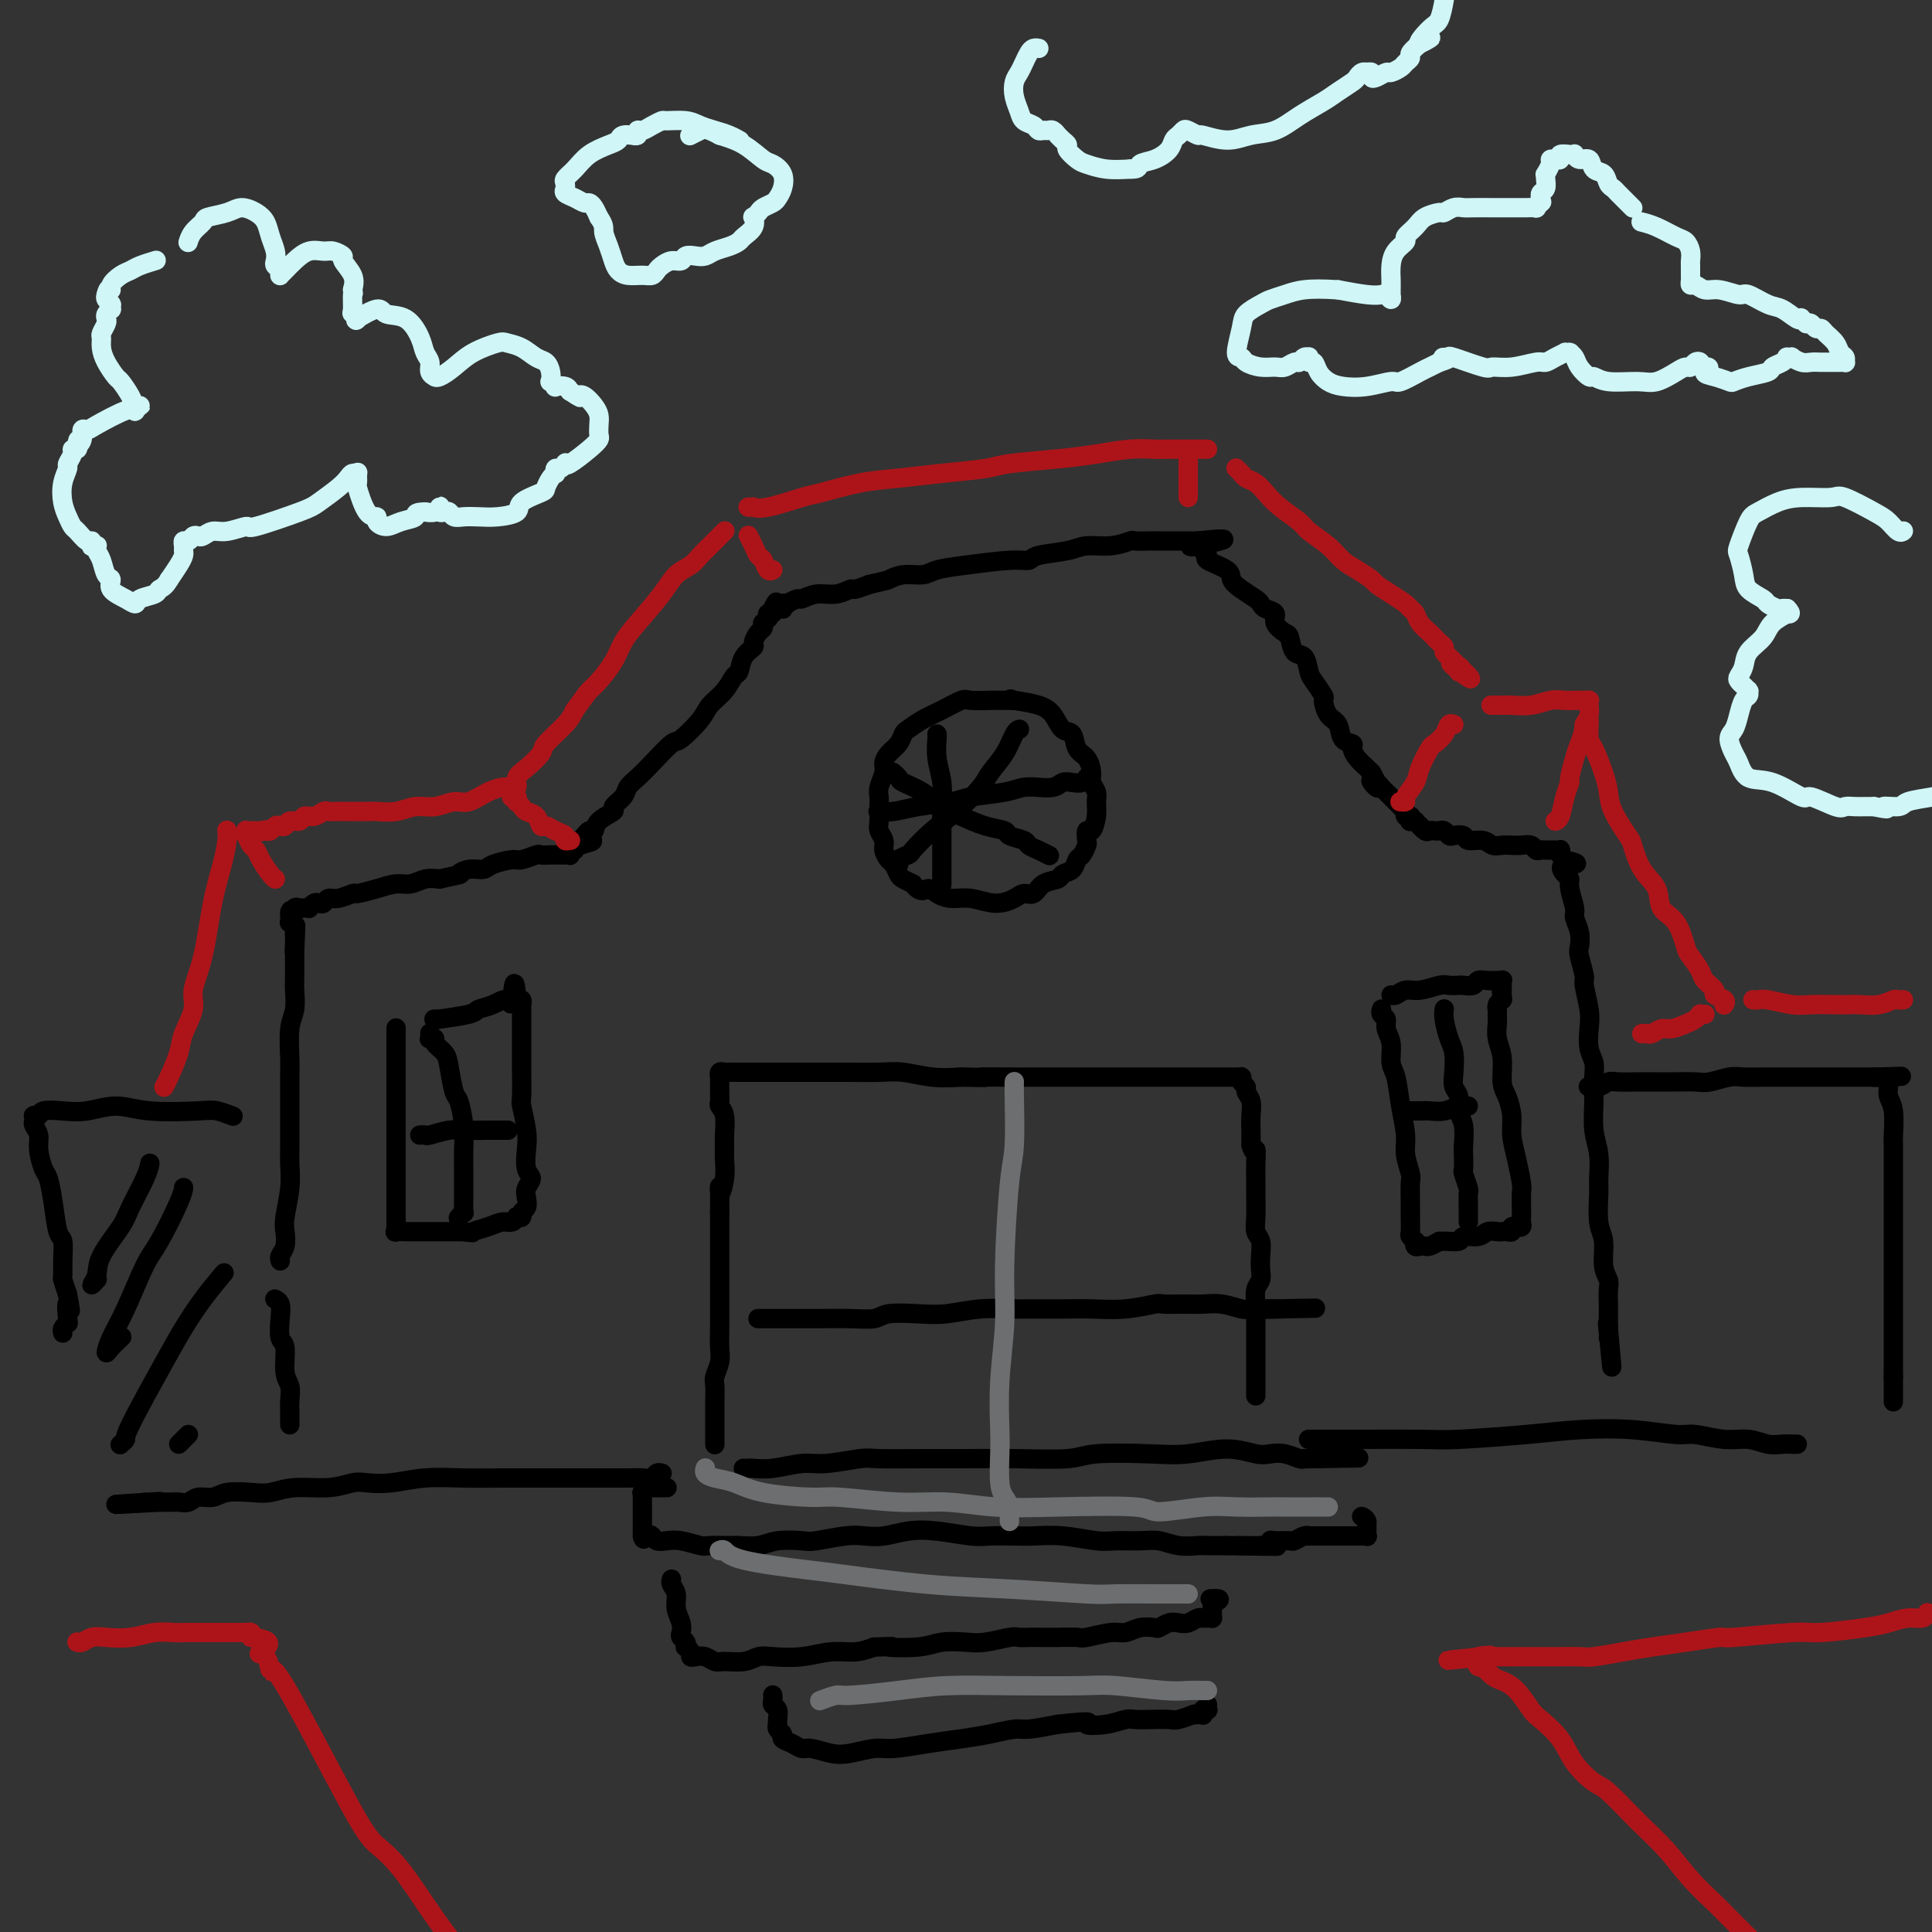 <svg viewBox='0 0 400 400' version='1.1' xmlns='http://www.w3.org/2000/svg' xmlns:xlink='http://www.w3.org/1999/xlink'><rect x="0" y="0" width="400" height="400" fill="#333333" stroke="none"/><g fill='none' stroke='#000000' stroke-width='4' stroke-linecap='round' stroke-linejoin='round'><path d='M58,261c0.002,0.005 0.004,0.011 0,0c-0.004,-0.011 -0.015,-0.037 0,0c0.015,0.037 0.056,0.137 0,0c-0.056,-0.137 -0.207,-0.510 0,-1c0.207,-0.490 0.774,-1.096 1,-2c0.226,-0.904 0.113,-2.107 0,-3c-0.113,-0.893 -0.227,-1.477 0,-3c0.227,-1.523 0.793,-3.987 1,-6c0.207,-2.013 0.055,-3.576 0,-5c-0.055,-1.424 -0.015,-2.710 0,-4c0.015,-1.290 0.003,-2.586 0,-4c-0.003,-1.414 0.003,-2.947 0,-5c-0.003,-2.053 -0.015,-4.627 0,-6c0.015,-1.373 0.057,-1.547 0,-3c-0.057,-1.453 -0.211,-4.186 0,-6c0.211,-1.814 0.789,-2.710 1,-4c0.211,-1.290 0.057,-2.976 0,-4c-0.057,-1.024 -0.015,-1.388 0,-2c0.015,-0.612 0.004,-1.473 0,-2c-0.004,-0.527 -0.001,-0.718 0,-1c0.001,-0.282 0.000,-0.653 0,-1c-0.000,-0.347 -0.000,-0.671 0,-1c0.000,-0.329 0.000,-0.665 0,-1'/><path d='M61,197c0.464,-10.079 0.125,-3.278 0,-1c-0.125,2.278 -0.037,0.032 0,-1c0.037,-1.032 0.024,-0.850 0,-1c-0.024,-0.150 -0.059,-0.633 0,-1c0.059,-0.367 0.212,-0.619 0,-1c-0.212,-0.381 -0.789,-0.890 -1,-1c-0.211,-0.110 -0.057,0.181 0,0c0.057,-0.181 0.015,-0.833 0,-1c-0.015,-0.167 -0.004,0.151 0,0c0.004,-0.151 0.001,-0.771 0,-1c-0.001,-0.229 -0.000,-0.065 0,0c0.000,0.065 0.000,0.033 0,0'/><path d='M60,189c0.089,-1.177 0.811,-0.119 1,0c0.189,0.119 -0.156,-0.700 0,-1c0.156,-0.300 0.811,-0.079 1,0c0.189,0.079 -0.090,0.018 0,0c0.090,-0.018 0.549,0.009 1,0c0.451,-0.009 0.894,-0.054 1,0c0.106,0.054 -0.127,0.207 0,0c0.127,-0.207 0.613,-0.772 1,-1c0.387,-0.228 0.675,-0.118 1,0c0.325,0.118 0.686,0.242 1,0c0.314,-0.242 0.579,-0.852 1,-1c0.421,-0.148 0.997,0.167 2,0c1.003,-0.167 2.431,-0.814 3,-1c0.569,-0.186 0.277,0.090 1,0c0.723,-0.090 2.462,-0.546 4,-1c1.538,-0.454 2.876,-0.905 4,-1c1.124,-0.095 2.033,0.167 3,0c0.967,-0.167 1.990,-0.762 3,-1c1.010,-0.238 2.005,-0.119 3,0'/><path d='M91,182c5.625,-1.246 4.186,-0.860 4,-1c-0.186,-0.140 0.879,-0.807 2,-1c1.121,-0.193 2.297,0.088 3,0c0.703,-0.088 0.933,-0.545 2,-1c1.067,-0.455 2.972,-0.906 4,-1c1.028,-0.094 1.178,0.171 2,0c0.822,-0.171 2.314,-0.778 3,-1c0.686,-0.222 0.566,-0.060 1,0c0.434,0.060 1.423,0.016 2,0c0.577,-0.016 0.743,-0.004 1,0c0.257,0.004 0.604,0.001 1,0c0.396,-0.001 0.842,-0.000 1,0c0.158,0.000 0.028,0.000 0,0c-0.028,-0.000 0.045,0.000 0,0c-0.045,-0.000 -0.208,-0.000 0,0c0.208,0.000 0.788,0.001 1,0c0.212,-0.001 0.056,-0.004 0,0c-0.056,0.004 -0.011,0.016 0,0c0.011,-0.016 -0.012,-0.061 0,0c0.012,0.061 0.058,0.226 0,0c-0.058,-0.226 -0.222,-0.844 0,-1c0.222,-0.156 0.829,0.150 1,0c0.171,-0.150 -0.094,-0.757 0,-1c0.094,-0.243 0.547,-0.121 1,0'/><path d='M120,175c4.725,-1.267 2.037,-0.934 1,-1c-1.037,-0.066 -0.424,-0.532 0,-1c0.424,-0.468 0.658,-0.936 1,-1c0.342,-0.064 0.792,0.278 1,0c0.208,-0.278 0.173,-1.177 1,-2c0.827,-0.823 2.514,-1.571 3,-2c0.486,-0.429 -0.230,-0.539 0,-1c0.230,-0.461 1.407,-1.273 2,-2c0.593,-0.727 0.604,-1.368 1,-2c0.396,-0.632 1.178,-1.254 2,-2c0.822,-0.746 1.686,-1.617 3,-3c1.314,-1.383 3.080,-3.279 4,-4c0.920,-0.721 0.996,-0.267 2,-1c1.004,-0.733 2.938,-2.653 4,-4c1.062,-1.347 1.253,-2.122 2,-3c0.747,-0.878 2.050,-1.860 3,-3c0.950,-1.140 1.546,-2.437 2,-3c0.454,-0.563 0.765,-0.392 1,-1c0.235,-0.608 0.392,-1.994 1,-3c0.608,-1.006 1.666,-1.633 2,-2c0.334,-0.367 -0.055,-0.476 0,-1c0.055,-0.524 0.554,-1.465 1,-2c0.446,-0.535 0.838,-0.664 1,-1c0.162,-0.336 0.095,-0.879 0,-1c-0.095,-0.121 -0.218,0.179 0,0c0.218,-0.179 0.776,-0.836 1,-1c0.224,-0.164 0.112,0.166 0,0c-0.112,-0.166 -0.226,-0.828 0,-1c0.226,-0.172 0.792,0.146 1,0c0.208,-0.146 0.060,-0.756 0,-1c-0.060,-0.244 -0.030,-0.122 0,0'/><path d='M160,126c1.486,-2.630 0.202,-0.705 0,0c-0.202,0.705 0.678,0.189 1,0c0.322,-0.189 0.087,-0.051 0,0c-0.087,0.051 -0.024,0.014 0,0c0.024,-0.014 0.010,-0.004 0,0c-0.010,0.004 -0.017,0.002 0,0c0.017,-0.002 0.056,-0.004 0,0c-0.056,0.004 -0.207,0.015 0,0c0.207,-0.015 0.771,-0.055 1,0c0.229,0.055 0.121,0.207 0,0c-0.121,-0.207 -0.255,-0.772 0,-1c0.255,-0.228 0.899,-0.118 1,0c0.101,0.118 -0.343,0.243 0,0c0.343,-0.243 1.472,-0.854 2,-1c0.528,-0.146 0.455,0.172 1,0c0.545,-0.172 1.710,-0.833 3,-1c1.290,-0.167 2.707,0.162 4,0c1.293,-0.162 2.464,-0.813 3,-1c0.536,-0.187 0.439,0.089 1,0c0.561,-0.089 1.781,-0.545 3,-1'/><path d='M180,121c3.874,-0.936 3.560,-0.775 4,-1c0.440,-0.225 1.633,-0.835 3,-1c1.367,-0.165 2.909,0.114 4,0c1.091,-0.114 1.730,-0.622 3,-1c1.270,-0.378 3.169,-0.626 6,-1c2.831,-0.374 6.594,-0.875 9,-1c2.406,-0.125 3.454,0.125 4,0c0.546,-0.125 0.588,-0.626 2,-1c1.412,-0.374 4.194,-0.622 6,-1c1.806,-0.378 2.637,-0.886 4,-1c1.363,-0.114 3.257,0.166 5,0c1.743,-0.166 3.335,-0.776 4,-1c0.665,-0.224 0.402,-0.060 1,0c0.598,0.060 2.058,0.016 3,0c0.942,-0.016 1.367,-0.004 2,0c0.633,0.004 1.475,0.001 2,0c0.525,-0.001 0.733,-0.000 1,0c0.267,0.000 0.592,0.000 1,0c0.408,-0.000 0.898,-0.000 1,0c0.102,0.000 -0.184,0.000 0,0c0.184,-0.000 0.836,-0.000 1,0c0.164,0.000 -0.162,0.000 0,0c0.162,-0.000 0.813,-0.000 1,0c0.187,0.000 -0.089,0.000 0,0c0.089,-0.000 0.545,-0.000 1,0'/><path d='M248,112c10.530,-1.153 2.856,0.464 0,1c-2.856,0.536 -0.894,-0.008 0,0c0.894,0.008 0.722,0.568 1,1c0.278,0.432 1.008,0.734 1,1c-0.008,0.266 -0.752,0.495 0,1c0.752,0.505 3.000,1.287 4,2c1.000,0.713 0.753,1.357 1,2c0.247,0.643 0.988,1.285 2,2c1.012,0.715 2.294,1.504 3,2c0.706,0.496 0.837,0.701 1,1c0.163,0.299 0.359,0.694 1,1c0.641,0.306 1.729,0.524 2,1c0.271,0.476 -0.275,1.211 0,2c0.275,0.789 1.369,1.633 2,2c0.631,0.367 0.798,0.257 1,1c0.202,0.743 0.440,2.340 1,3c0.560,0.660 1.442,0.384 2,1c0.558,0.616 0.792,2.122 1,3c0.208,0.878 0.388,1.126 1,2c0.612,0.874 1.654,2.374 2,3c0.346,0.626 -0.005,0.377 0,1c0.005,0.623 0.365,2.117 1,3c0.635,0.883 1.545,1.157 2,2c0.455,0.843 0.454,2.257 1,3c0.546,0.743 1.638,0.815 2,1c0.362,0.185 -0.006,0.483 0,1c0.006,0.517 0.386,1.255 1,2c0.614,0.745 1.461,1.499 2,2c0.539,0.501 0.769,0.751 1,1'/><path d='M284,160c2.737,4.952 0.580,2.834 0,2c-0.580,-0.834 0.418,-0.382 1,0c0.582,0.382 0.748,0.695 1,1c0.252,0.305 0.588,0.602 1,1c0.412,0.398 0.899,0.895 1,1c0.101,0.105 -0.184,-0.183 0,0c0.184,0.183 0.838,0.837 1,1c0.162,0.163 -0.167,-0.166 0,0c0.167,0.166 0.830,0.828 1,1c0.170,0.172 -0.151,-0.146 0,0c0.151,0.146 0.776,0.757 1,1c0.224,0.243 0.046,0.118 0,0c-0.046,-0.118 0.040,-0.229 0,0c-0.040,0.229 -0.207,0.797 0,1c0.207,0.203 0.786,0.040 1,0c0.214,-0.040 0.061,0.042 0,0c-0.061,-0.042 -0.031,-0.208 0,0c0.031,0.208 0.065,0.792 0,1c-0.065,0.208 -0.227,0.042 0,0c0.227,-0.042 0.844,0.040 1,0c0.156,-0.040 -0.150,-0.203 0,0c0.150,0.203 0.757,0.772 1,1c0.243,0.228 0.121,0.114 0,0'/><path d='M294,171c1.499,1.641 0.247,0.244 0,0c-0.247,-0.244 0.511,0.666 1,1c0.489,0.334 0.709,0.093 1,0c0.291,-0.093 0.654,-0.039 1,0c0.346,0.039 0.674,0.062 1,0c0.326,-0.062 0.649,-0.209 1,0c0.351,0.209 0.731,0.773 1,1c0.269,0.227 0.428,0.117 1,0c0.572,-0.117 1.557,-0.242 2,0c0.443,0.242 0.345,0.849 1,1c0.655,0.151 2.062,-0.155 3,0c0.938,0.155 1.407,0.773 2,1c0.593,0.227 1.311,0.065 2,0c0.689,-0.065 1.350,-0.031 2,0c0.650,0.031 1.287,0.061 2,0c0.713,-0.061 1.500,-0.212 2,0c0.500,0.212 0.712,0.789 1,1c0.288,0.211 0.650,0.056 1,0c0.350,-0.056 0.686,-0.015 1,0c0.314,0.015 0.606,0.003 1,0c0.394,-0.003 0.890,0.003 1,0c0.110,-0.003 -0.166,-0.015 0,0c0.166,0.015 0.776,0.055 1,0c0.224,-0.055 0.064,-0.207 0,0c-0.064,0.207 -0.031,0.774 0,1c0.031,0.226 0.060,0.112 0,0c-0.060,-0.112 -0.208,-0.223 0,0c0.208,0.223 0.774,0.778 1,1c0.226,0.222 0.113,0.111 0,0'/><path d='M324,178c4.659,1.200 1.305,0.699 0,1c-1.305,0.301 -0.561,1.403 0,2c0.561,0.597 0.939,0.690 1,1c0.061,0.310 -0.193,0.836 0,2c0.193,1.164 0.835,2.967 1,4c0.165,1.033 -0.148,1.296 0,2c0.148,0.704 0.757,1.848 1,3c0.243,1.152 0.121,2.310 0,3c-0.121,0.690 -0.243,0.911 0,2c0.243,1.089 0.849,3.047 1,4c0.151,0.953 -0.152,0.902 0,2c0.152,1.098 0.759,3.345 1,5c0.241,1.655 0.118,2.716 0,4c-0.118,1.284 -0.229,2.790 0,4c0.229,1.210 0.797,2.124 1,3c0.203,0.876 0.040,1.712 0,3c-0.040,1.288 0.042,3.027 0,5c-0.042,1.973 -0.209,4.181 0,6c0.209,1.819 0.792,3.251 1,5c0.208,1.749 0.041,3.816 0,5c-0.041,1.184 0.045,1.486 0,3c-0.045,1.514 -0.222,4.239 0,6c0.222,1.761 0.844,2.559 1,4c0.156,1.441 -0.154,3.527 0,5c0.154,1.473 0.773,2.335 1,3c0.227,0.665 0.061,1.134 0,2c-0.061,0.866 -0.016,2.129 0,3c0.016,0.871 0.004,1.350 0,2c-0.004,0.650 -0.001,1.471 0,2c0.001,0.529 0.001,0.764 0,1'/><path d='M333,275c1.392,15.249 0.373,4.871 0,1c-0.373,-3.871 -0.100,-1.233 0,0c0.100,1.233 0.027,1.063 0,1c-0.027,-0.063 -0.008,-0.018 0,0c0.008,0.018 0.004,0.009 0,0'/><path d='M329,225c-0.013,-0.002 -0.025,-0.004 0,0c0.025,0.004 0.088,0.015 0,0c-0.088,-0.015 -0.326,-0.057 0,0c0.326,0.057 1.216,0.211 2,0c0.784,-0.211 1.460,-0.789 2,-1c0.540,-0.211 0.942,-0.057 2,0c1.058,0.057 2.771,0.016 4,0c1.229,-0.016 1.974,-0.008 3,0c1.026,0.008 2.332,0.016 4,0c1.668,-0.016 3.699,-0.057 5,0c1.301,0.057 1.873,0.211 3,0c1.127,-0.211 2.808,-0.789 4,-1c1.192,-0.211 1.896,-0.057 3,0c1.104,0.057 2.610,0.015 4,0c1.390,-0.015 2.665,-0.004 4,0c1.335,0.004 2.728,0.001 4,0c1.272,-0.001 2.421,-0.000 3,0c0.579,0.000 0.589,0.000 1,0c0.411,-0.000 1.223,-0.000 2,0c0.777,0.000 1.517,0.000 2,0c0.483,-0.000 0.707,-0.000 1,0c0.293,0.000 0.656,0.000 1,0c0.344,-0.000 0.670,-0.000 1,0c0.330,0.000 0.666,0.000 1,0c0.334,-0.000 0.667,-0.000 1,0c0.333,0.000 0.667,0.000 1,0c0.333,-0.000 0.667,-0.000 1,0c0.333,0.000 0.667,0.000 1,0'/><path d='M389,223c9.223,-0.310 2.279,-0.084 0,0c-2.279,0.084 0.107,0.026 1,0c0.893,-0.026 0.292,-0.019 0,0c-0.292,0.019 -0.275,0.049 0,0c0.275,-0.049 0.810,-0.178 1,0c0.190,0.178 0.037,0.665 0,1c-0.037,0.335 0.043,0.520 0,1c-0.043,0.480 -0.208,1.255 0,2c0.208,0.745 0.788,1.461 1,3c0.212,1.539 0.057,3.901 0,5c-0.057,1.099 -0.015,0.936 0,2c0.015,1.064 0.004,3.356 0,5c-0.004,1.644 -0.001,2.639 0,4c0.001,1.361 0.000,3.086 0,5c-0.000,1.914 -0.000,4.015 0,5c0.000,0.985 0.000,0.854 0,2c-0.000,1.146 -0.000,3.570 0,5c0.000,1.430 0.000,1.866 0,3c-0.000,1.134 -0.000,2.966 0,4c0.000,1.034 0.000,1.271 0,2c-0.000,0.729 -0.000,1.950 0,3c0.000,1.050 0.000,1.931 0,3c-0.000,1.069 -0.000,2.328 0,3c0.000,0.672 0.000,0.757 0,1c-0.000,0.243 -0.000,0.642 0,1c0.000,0.358 0.000,0.674 0,1c-0.000,0.326 -0.000,0.663 0,1'/><path d='M392,285c0.000,9.167 0.000,4.583 0,0'/><path d='M48,231c0.021,0.008 0.041,0.016 0,0c-0.041,-0.016 -0.144,-0.056 0,0c0.144,0.056 0.536,0.206 0,0c-0.536,-0.206 -2.001,-0.770 -3,-1c-0.999,-0.230 -1.533,-0.128 -4,0c-2.467,0.128 -6.868,0.282 -10,0c-3.132,-0.282 -4.996,-1.000 -7,-1c-2.004,-0.000 -4.148,0.718 -6,1c-1.852,0.282 -3.410,0.128 -5,0c-1.590,-0.128 -3.211,-0.231 -4,0c-0.789,0.231 -0.747,0.797 -1,1c-0.253,0.203 -0.801,0.043 -1,0c-0.199,-0.043 -0.049,0.033 0,0c0.049,-0.033 -0.002,-0.173 0,0c0.002,0.173 0.056,0.659 0,1c-0.056,0.341 -0.222,0.536 0,1c0.222,0.464 0.833,1.195 1,2c0.167,0.805 -0.110,1.683 0,3c0.110,1.317 0.608,3.071 1,4c0.392,0.929 0.679,1.032 1,2c0.321,0.968 0.675,2.803 1,5c0.325,2.197 0.622,4.758 1,6c0.378,1.242 0.836,1.164 1,2c0.164,0.836 0.034,2.585 0,4c-0.034,1.415 0.029,2.496 0,3c-0.029,0.504 -0.151,0.430 0,1c0.151,0.570 0.576,1.785 1,3'/><path d='M14,268c1.087,5.853 0.305,2.486 0,2c-0.305,-0.486 -0.134,1.908 0,3c0.134,1.092 0.232,0.881 0,1c-0.232,0.119 -0.794,0.568 -1,1c-0.206,0.432 -0.055,0.847 0,1c0.055,0.153 0.016,0.044 0,0c-0.016,-0.044 -0.008,-0.022 0,0'/><path d='M57,269c0.030,0.014 0.059,0.028 0,0c-0.059,-0.028 -0.208,-0.099 0,0c0.208,0.099 0.773,0.369 1,1c0.227,0.631 0.117,1.624 0,3c-0.117,1.376 -0.242,3.134 0,4c0.242,0.866 0.849,0.839 1,2c0.151,1.161 -0.156,3.511 0,5c0.156,1.489 0.774,2.118 1,3c0.226,0.882 0.061,2.016 0,3c-0.061,0.984 -0.016,1.819 0,2c0.016,0.181 0.004,-0.292 0,0c-0.004,0.292 -0.001,1.348 0,2c0.001,0.652 0.000,0.901 0,1c-0.000,0.099 -0.000,0.050 0,0'/><path d='M148,299c-0.000,0.001 -0.000,0.001 0,0c0.000,-0.001 0.000,-0.004 0,0c-0.000,0.004 -0.000,0.016 0,0c0.000,-0.016 0.000,-0.061 0,0c-0.000,0.061 -0.000,0.228 0,0c0.000,-0.228 0.000,-0.851 0,-1c-0.000,-0.149 -0.000,0.178 0,0c0.000,-0.178 0.000,-0.859 0,-1c-0.000,-0.141 -0.000,0.259 0,0c0.000,-0.259 0.000,-1.175 0,-2c-0.000,-0.825 -0.001,-1.557 0,-2c0.001,-0.443 0.004,-0.597 0,-1c-0.004,-0.403 -0.015,-1.054 0,-2c0.015,-0.946 0.057,-2.185 0,-3c-0.057,-0.815 -0.211,-1.205 0,-2c0.211,-0.795 0.789,-1.994 1,-3c0.211,-1.006 0.057,-1.820 0,-3c-0.057,-1.180 -0.015,-2.727 0,-4c0.015,-1.273 0.004,-2.273 0,-3c-0.004,-0.727 -0.001,-1.181 0,-2c0.001,-0.819 0.000,-2.004 0,-3c-0.000,-0.996 -0.000,-1.803 0,-3c0.000,-1.197 0.000,-2.785 0,-4c-0.000,-1.215 -0.000,-2.058 0,-3c0.000,-0.942 0.000,-1.983 0,-3c-0.000,-1.017 -0.000,-2.008 0,-3'/><path d='M149,251c0.094,-8.203 -0.171,-4.710 0,-4c0.171,0.710 0.779,-1.364 1,-3c0.221,-1.636 0.055,-2.834 0,-4c-0.055,-1.166 -0.001,-2.301 0,-3c0.001,-0.699 -0.052,-0.961 0,-2c0.052,-1.039 0.210,-2.856 0,-4c-0.210,-1.144 -0.788,-1.616 -1,-2c-0.212,-0.384 -0.057,-0.680 0,-1c0.057,-0.320 0.015,-0.664 0,-1c-0.015,-0.336 -0.004,-0.663 0,-1c0.004,-0.337 0.000,-0.682 0,-1c-0.000,-0.318 0.003,-0.607 0,-1c-0.003,-0.393 -0.013,-0.890 0,-1c0.013,-0.110 0.048,0.167 0,0c-0.048,-0.167 -0.179,-0.777 0,-1c0.179,-0.223 0.669,-0.060 1,0c0.331,0.060 0.502,0.016 1,0c0.498,-0.016 1.323,-0.004 2,0c0.677,0.004 1.205,0.001 2,0c0.795,-0.001 1.858,-0.000 3,0c1.142,0.000 2.363,0.000 4,0c1.637,-0.000 3.689,-0.001 6,0c2.311,0.001 4.882,0.004 6,0c1.118,-0.004 0.783,-0.015 2,0c1.217,0.015 3.986,0.056 6,0c2.014,-0.056 3.273,-0.207 5,0c1.727,0.207 3.922,0.774 6,1c2.078,0.226 4.039,0.113 6,0'/><path d='M199,223c8.279,0.155 3.976,0.041 4,0c0.024,-0.041 4.374,-0.011 7,0c2.626,0.011 3.528,0.003 5,0c1.472,-0.003 3.514,-0.001 5,0c1.486,0.001 2.417,0.000 5,0c2.583,-0.000 6.817,-0.000 9,0c2.183,0.000 2.313,0.000 3,0c0.687,-0.000 1.930,-0.000 3,0c1.070,0.000 1.968,0.000 3,0c1.032,-0.000 2.199,0.000 3,0c0.801,-0.000 1.238,-0.000 2,0c0.762,0.000 1.849,0.000 3,0c1.151,-0.000 2.365,-0.000 3,0c0.635,0.000 0.692,0.000 1,0c0.308,-0.000 0.867,-0.001 1,0c0.133,0.001 -0.162,0.003 0,0c0.162,-0.003 0.779,-0.012 1,0c0.221,0.012 0.044,0.044 0,0c-0.044,-0.044 0.045,-0.164 0,0c-0.045,0.164 -0.222,0.613 0,1c0.222,0.387 0.844,0.711 1,1c0.156,0.289 -0.154,0.541 0,1c0.154,0.459 0.773,1.123 1,2c0.227,0.877 0.061,1.967 0,3c-0.061,1.033 -0.017,2.009 0,3c0.017,0.991 0.009,1.995 0,3'/><path d='M259,237c0.536,2.251 0.876,0.878 1,1c0.124,0.122 0.032,1.737 0,3c-0.032,1.263 -0.005,2.172 0,3c0.005,0.828 -0.013,1.576 0,3c0.013,1.424 0.056,3.526 0,5c-0.056,1.474 -0.210,2.320 0,3c0.210,0.680 0.785,1.192 1,2c0.215,0.808 0.072,1.910 0,3c-0.072,1.090 -0.072,2.167 0,3c0.072,0.833 0.215,1.421 0,2c-0.215,0.579 -0.790,1.147 -1,2c-0.210,0.853 -0.056,1.990 0,3c0.056,1.010 0.015,1.895 0,3c-0.015,1.105 -0.004,2.432 0,3c0.004,0.568 0.001,0.376 0,1c-0.001,0.624 -0.000,2.064 0,3c0.000,0.936 0.000,1.368 0,2c-0.000,0.632 -0.000,1.466 0,2c0.000,0.534 0.000,0.770 0,1c-0.000,0.230 -0.000,0.454 0,1c0.000,0.546 0.000,1.414 0,2c-0.000,0.586 -0.000,0.888 0,1c0.000,0.112 0.000,0.032 0,0c-0.000,-0.032 -0.000,-0.016 0,0'/><path d='M157,273c0.002,-0.000 0.003,-0.000 0,0c-0.003,0.000 -0.011,0.000 0,0c0.011,-0.000 0.043,-0.000 0,0c-0.043,0.000 -0.159,0.000 0,0c0.159,-0.000 0.593,-0.000 1,0c0.407,0.000 0.788,0.001 2,0c1.212,-0.001 3.256,-0.004 5,0c1.744,0.004 3.189,0.015 5,0c1.811,-0.015 3.987,-0.056 6,0c2.013,0.056 3.862,0.207 5,0c1.138,-0.207 1.566,-0.773 3,-1c1.434,-0.227 3.874,-0.113 6,0c2.126,0.113 3.936,0.227 6,0c2.064,-0.227 4.380,-0.793 7,-1c2.620,-0.207 5.542,-0.054 7,0c1.458,0.054 1.452,0.011 3,0c1.548,-0.011 4.650,0.011 7,0c2.350,-0.011 3.948,-0.056 6,0c2.052,0.056 4.558,0.211 7,0c2.442,-0.211 4.820,-0.790 6,-1c1.180,-0.210 1.163,-0.053 2,0c0.837,0.053 2.527,0.000 4,0c1.473,-0.000 2.730,0.053 4,0c1.270,-0.053 2.553,-0.210 4,0c1.447,0.210 3.058,0.788 4,1c0.942,0.212 1.215,0.057 2,0c0.785,-0.057 2.081,-0.016 3,0c0.919,0.016 1.459,0.008 2,0'/><path d='M264,271c16.493,-0.309 4.225,-0.083 0,0c-4.225,0.083 -0.407,0.022 1,0c1.407,-0.022 0.402,-0.006 0,0c-0.402,0.006 -0.201,0.003 0,0'/><path d='M154,304c-0.007,-0.000 -0.015,-0.000 0,0c0.015,0.000 0.052,0.001 0,0c-0.052,-0.001 -0.195,-0.004 0,0c0.195,0.004 0.726,0.016 1,0c0.274,-0.016 0.290,-0.061 1,0c0.710,0.061 2.114,0.227 4,0c1.886,-0.227 4.255,-0.845 6,-1c1.745,-0.155 2.865,0.155 5,0c2.135,-0.155 5.286,-0.774 7,-1c1.714,-0.226 1.992,-0.060 4,0c2.008,0.060 5.745,0.012 9,0c3.255,-0.012 6.028,0.010 9,0c2.972,-0.010 6.143,-0.054 10,0c3.857,0.054 8.399,0.206 11,0c2.601,-0.206 3.259,-0.769 6,-1c2.741,-0.231 7.563,-0.128 11,0c3.437,0.128 5.490,0.282 8,0c2.510,-0.282 5.478,-1.000 8,-1c2.522,0.000 4.598,0.718 6,1c1.402,0.282 2.131,0.128 3,0c0.869,-0.128 1.878,-0.230 3,0c1.122,0.230 2.356,0.794 3,1c0.644,0.206 0.698,0.055 1,0c0.302,-0.055 0.850,-0.015 1,0c0.150,0.015 -0.100,0.004 0,0c0.100,-0.004 0.550,-0.002 1,0'/><path d='M272,302c18.262,-0.310 4.917,-0.083 0,0c-4.917,0.083 -1.405,0.024 0,0c1.405,-0.024 0.702,-0.012 0,0'/><path d='M138,308c-0.002,0.000 -0.005,0.000 0,0c0.005,-0.000 0.016,-0.000 0,0c-0.016,0.000 -0.061,0.000 0,0c0.061,-0.000 0.228,-0.000 0,0c-0.228,0.000 -0.850,0.000 -1,0c-0.150,-0.000 0.171,-0.000 0,0c-0.171,0.000 -0.834,0.000 -1,0c-0.166,-0.000 0.167,-0.001 0,0c-0.167,0.001 -0.833,0.004 -1,0c-0.167,-0.004 0.166,-0.016 0,0c-0.166,0.016 -0.829,0.060 -1,0c-0.171,-0.060 0.150,-0.223 0,0c-0.150,0.223 -0.772,0.833 -1,1c-0.228,0.167 -0.061,-0.110 0,0c0.061,0.110 0.016,0.607 0,1c-0.016,0.393 -0.004,0.684 0,1c0.004,0.316 0.001,0.658 0,1c-0.001,0.342 -0.000,0.683 0,1c0.000,0.317 0.000,0.611 0,1c-0.000,0.389 -0.000,0.875 0,1c0.000,0.125 0.000,-0.111 0,0c-0.000,0.111 -0.000,0.568 0,1c0.000,0.432 0.000,0.837 0,1c-0.000,0.163 -0.000,0.082 0,0c0.000,-0.082 0.000,-0.166 0,0c-0.000,0.166 -0.000,0.583 0,1'/><path d='M133,318c0.176,1.254 0.615,0.387 1,0c0.385,-0.387 0.716,-0.296 1,0c0.284,0.296 0.521,0.797 1,1c0.479,0.203 1.200,0.107 2,0c0.800,-0.107 1.679,-0.225 3,0c1.321,0.225 3.084,0.793 4,1c0.916,0.207 0.984,0.052 2,0c1.016,-0.052 2.979,-0.000 4,0c1.021,0.000 1.099,-0.052 2,0c0.901,0.052 2.625,0.206 4,0c1.375,-0.206 2.401,-0.773 4,-1c1.599,-0.227 3.770,-0.112 5,0c1.230,0.112 1.517,0.223 3,0c1.483,-0.223 4.161,-0.779 6,-1c1.839,-0.221 2.838,-0.108 4,0c1.162,0.108 2.486,0.211 4,0c1.514,-0.211 3.216,-0.736 5,-1c1.784,-0.264 3.648,-0.267 6,0c2.352,0.267 5.193,0.802 7,1c1.807,0.198 2.581,0.057 4,0c1.419,-0.057 3.484,-0.029 5,0c1.516,0.029 2.485,0.061 4,0c1.515,-0.061 3.577,-0.213 6,0c2.423,0.213 5.207,0.793 7,1c1.793,0.207 2.596,0.041 4,0c1.404,-0.041 3.410,0.041 5,0c1.590,-0.041 2.763,-0.207 4,0c1.237,0.207 2.538,0.788 4,1c1.462,0.212 3.086,0.057 4,0c0.914,-0.057 1.118,-0.016 2,0c0.882,0.016 2.441,0.008 4,0'/><path d='M254,320c19.187,0.293 6.654,0.026 3,0c-3.654,-0.026 1.569,0.190 4,0c2.431,-0.190 2.069,-0.787 2,-1c-0.069,-0.213 0.153,-0.043 1,0c0.847,0.043 2.317,-0.041 3,0c0.683,0.041 0.578,0.207 1,0c0.422,-0.207 1.370,-0.788 2,-1c0.630,-0.212 0.942,-0.057 1,0c0.058,0.057 -0.139,0.015 0,0c0.139,-0.015 0.615,-0.004 1,0c0.385,0.004 0.681,0.001 1,0c0.319,-0.001 0.662,-0.000 1,0c0.338,0.000 0.671,0.000 1,0c0.329,-0.000 0.652,-0.000 1,0c0.348,0.000 0.719,0.000 1,0c0.281,-0.000 0.472,-0.000 1,0c0.528,0.000 1.394,0.000 2,0c0.606,-0.000 0.951,-0.000 1,0c0.049,0.000 -0.197,0.001 0,0c0.197,-0.001 0.837,-0.004 1,0c0.163,0.004 -0.153,0.016 0,0c0.153,-0.016 0.773,-0.061 1,0c0.227,0.061 0.061,0.227 0,0c-0.061,-0.227 -0.016,-0.848 0,-1c0.016,-0.152 0.004,0.165 0,0c-0.004,-0.165 -0.001,-0.814 0,-1c0.001,-0.186 0.000,0.090 0,0c-0.000,-0.090 -0.000,-0.545 0,-1'/><path d='M283,315c-0.226,-0.691 -0.793,-0.917 -1,-1c-0.207,-0.083 -0.056,-0.022 0,0c0.056,0.022 0.016,0.006 0,0c-0.016,-0.006 -0.008,-0.003 0,0'/><path d='M139,327c0.000,-0.000 0.000,-0.001 0,0c-0.000,0.001 -0.001,0.003 0,0c0.001,-0.003 0.004,-0.010 0,0c-0.004,0.010 -0.016,0.036 0,0c0.016,-0.036 0.061,-0.133 0,0c-0.061,0.133 -0.226,0.498 0,1c0.226,0.502 0.844,1.143 1,2c0.156,0.857 -0.151,1.931 0,3c0.151,1.069 0.759,2.133 1,3c0.241,0.867 0.116,1.538 0,2c-0.116,0.462 -0.223,0.715 0,1c0.223,0.285 0.777,0.602 1,1c0.223,0.398 0.114,0.877 0,1c-0.114,0.123 -0.235,-0.112 0,0c0.235,0.112 0.826,0.570 1,1c0.174,0.430 -0.068,0.833 0,1c0.068,0.167 0.448,0.098 1,0c0.552,-0.098 1.278,-0.226 2,0c0.722,0.226 1.440,0.806 2,1c0.560,0.194 0.963,0.000 2,0c1.037,-0.000 2.709,0.192 4,0c1.291,-0.192 2.200,-0.769 3,-1c0.800,-0.231 1.491,-0.117 3,0c1.509,0.117 3.838,0.238 6,0c2.162,-0.238 4.159,-0.833 6,-1c1.841,-0.167 3.526,0.095 5,0c1.474,-0.095 2.737,-0.548 4,-1'/><path d='M181,341c6.257,-0.171 2.899,-0.097 3,0c0.101,0.097 3.662,0.218 6,0c2.338,-0.218 3.451,-0.777 5,-1c1.549,-0.223 3.532,-0.112 5,0c1.468,0.112 2.422,0.226 4,0c1.578,-0.226 3.779,-0.793 5,-1c1.221,-0.207 1.462,-0.056 2,0c0.538,0.056 1.373,0.016 2,0c0.627,-0.016 1.046,-0.008 2,0c0.954,0.008 2.443,0.017 4,0c1.557,-0.017 3.182,-0.061 4,0c0.818,0.061 0.829,0.226 2,0c1.171,-0.226 3.503,-0.844 5,-1c1.497,-0.156 2.158,0.151 3,0c0.842,-0.151 1.864,-0.759 3,-1c1.136,-0.241 2.387,-0.116 3,0c0.613,0.116 0.587,0.224 1,0c0.413,-0.224 1.263,-0.778 2,-1c0.737,-0.222 1.359,-0.112 2,0c0.641,0.112 1.299,0.226 2,0c0.701,-0.226 1.446,-0.793 2,-1c0.554,-0.207 0.919,-0.056 1,0c0.081,0.056 -0.122,0.016 0,0c0.122,-0.016 0.569,-0.007 1,0c0.431,0.007 0.848,0.013 1,0c0.152,-0.013 0.041,-0.046 0,0c-0.041,0.046 -0.011,0.170 0,0c0.011,-0.170 0.003,-0.633 0,-1c-0.003,-0.367 -0.001,-0.637 0,-1c0.001,-0.363 0.000,-0.818 0,-1c-0.000,-0.182 -0.000,-0.091 0,0'/><path d='M251,332c2.800,-1.156 0.800,-1.044 0,-1c-0.800,0.044 -0.400,0.022 0,0'/><path d='M160,351c-0.001,-0.006 -0.001,-0.013 0,0c0.001,0.013 0.004,0.044 0,0c-0.004,-0.044 -0.015,-0.163 0,0c0.015,0.163 0.057,0.608 0,1c-0.057,0.392 -0.211,0.731 0,1c0.211,0.269 0.787,0.467 1,1c0.213,0.533 0.061,1.400 0,2c-0.061,0.600 -0.032,0.934 0,1c0.032,0.066 0.067,-0.137 0,0c-0.067,0.137 -0.236,0.615 0,1c0.236,0.385 0.876,0.677 1,1c0.124,0.323 -0.270,0.679 0,1c0.270,0.321 1.204,0.609 2,1c0.796,0.391 1.455,0.885 2,1c0.545,0.115 0.975,-0.151 2,0c1.025,0.151 2.645,0.717 4,1c1.355,0.283 2.444,0.283 4,0c1.556,-0.283 3.580,-0.849 5,-1c1.420,-0.151 2.236,0.113 4,0c1.764,-0.113 4.476,-0.604 7,-1c2.524,-0.396 4.862,-0.697 7,-1c2.138,-0.303 4.078,-0.607 6,-1c1.922,-0.393 3.825,-0.875 5,-1c1.175,-0.125 1.621,0.107 3,0c1.379,-0.107 3.689,-0.554 6,-1'/><path d='M219,357c8.446,-0.944 6.060,-0.306 6,0c-0.060,0.306 2.204,0.278 4,0c1.796,-0.278 3.123,-0.805 4,-1c0.877,-0.195 1.304,-0.056 2,0c0.696,0.056 1.660,0.029 3,0c1.340,-0.029 3.055,-0.060 4,0c0.945,0.060 1.118,0.212 2,0c0.882,-0.212 2.471,-0.788 3,-1c0.529,-0.212 -0.003,-0.061 0,0c0.003,0.061 0.540,0.030 1,0c0.460,-0.030 0.841,-0.061 1,0c0.159,0.061 0.095,0.214 0,0c-0.095,-0.214 -0.222,-0.793 0,-1c0.222,-0.207 0.791,-0.041 1,0c0.209,0.041 0.056,-0.041 0,0c-0.056,0.041 -0.015,0.207 0,0c0.015,-0.207 0.004,-0.786 0,-1c-0.004,-0.214 -0.001,-0.061 0,0c0.001,0.061 0.001,0.031 0,0'/><path d='M271,298c0.002,0.000 0.004,0.000 0,0c-0.004,-0.000 -0.014,-0.000 0,0c0.014,0.000 0.051,0.000 0,0c-0.051,-0.000 -0.190,-0.000 0,0c0.190,0.000 0.709,0.001 2,0c1.291,-0.001 3.353,-0.003 4,0c0.647,0.003 -0.121,0.011 3,0c3.121,-0.011 10.130,-0.043 14,0c3.870,0.043 4.602,0.159 8,0c3.398,-0.159 9.463,-0.594 14,-1c4.537,-0.406 7.546,-0.784 11,-1c3.454,-0.216 7.354,-0.269 11,0c3.646,0.269 7.038,0.860 9,1c1.962,0.140 2.493,-0.173 4,0c1.507,0.173 3.991,0.831 6,1c2.009,0.169 3.542,-0.151 5,0c1.458,0.151 2.839,0.772 4,1c1.161,0.228 2.101,0.061 3,0c0.899,-0.061 1.758,-0.016 2,0c0.242,0.016 -0.131,0.004 0,0c0.131,-0.004 0.766,-0.001 1,0c0.234,0.001 0.067,0.000 0,0c-0.067,-0.000 -0.033,-0.000 0,0'/><path d='M137,305c-0.002,-0.001 -0.004,-0.001 0,0c0.004,0.001 0.013,0.004 0,0c-0.013,-0.004 -0.047,-0.015 0,0c0.047,0.015 0.175,0.057 0,0c-0.175,-0.057 -0.654,-0.211 -1,0c-0.346,0.211 -0.561,0.789 -1,1c-0.439,0.211 -1.102,0.057 -2,0c-0.898,-0.057 -2.030,-0.015 -3,0c-0.970,0.015 -1.779,0.004 -4,0c-2.221,-0.004 -5.856,-0.002 -8,0c-2.144,0.002 -2.799,0.004 -5,0c-2.201,-0.004 -5.948,-0.015 -9,0c-3.052,0.015 -5.410,0.055 -8,0c-2.590,-0.055 -5.411,-0.207 -8,0c-2.589,0.207 -4.947,0.772 -7,1c-2.053,0.228 -3.802,0.117 -5,0c-1.198,-0.117 -1.845,-0.241 -3,0c-1.155,0.241 -2.820,0.848 -5,1c-2.180,0.152 -4.876,-0.151 -7,0c-2.124,0.151 -3.675,0.758 -5,1c-1.325,0.242 -2.424,0.121 -4,0c-1.576,-0.121 -3.630,-0.243 -5,0c-1.370,0.243 -2.055,0.850 -3,1c-0.945,0.150 -2.151,-0.156 -3,0c-0.849,0.156 -1.341,0.774 -2,1c-0.659,0.226 -1.486,0.061 -2,0c-0.514,-0.061 -0.715,-0.016 -1,0c-0.285,0.016 -0.654,0.004 -1,0c-0.346,-0.004 -0.670,-0.001 -1,0c-0.330,0.001 -0.665,0.001 -1,0'/><path d='M33,311c-16.558,0.928 -5.954,0.249 -2,0c3.954,-0.249 1.257,-0.067 0,0c-1.257,0.067 -1.073,0.019 -1,0c0.073,-0.019 0.037,-0.010 0,0'/><path d='M82,213c-0.000,-0.001 -0.000,-0.002 0,0c0.000,0.002 0.000,0.007 0,0c-0.000,-0.007 -0.000,-0.026 0,0c0.000,0.026 0.000,0.096 0,0c-0.000,-0.096 -0.000,-0.357 0,0c0.000,0.357 0.000,1.334 0,2c-0.000,0.666 -0.000,1.022 0,2c0.000,0.978 0.000,2.577 0,4c-0.000,1.423 -0.000,2.670 0,4c0.000,1.330 0.000,2.743 0,4c-0.000,1.257 -0.000,2.356 0,4c0.000,1.644 0.000,3.831 0,5c-0.000,1.169 -0.000,1.321 0,2c0.000,0.679 0.000,1.887 0,3c-0.000,1.113 -0.000,2.133 0,3c0.000,0.867 0.000,1.581 0,2c-0.000,0.419 -0.000,0.542 0,1c0.000,0.458 0.001,1.251 0,2c-0.001,0.749 -0.002,1.455 0,2c0.002,0.545 0.008,0.931 0,1c-0.008,0.069 -0.029,-0.178 0,0c0.029,0.178 0.107,0.780 0,1c-0.107,0.220 -0.399,0.059 0,0c0.399,-0.059 1.488,-0.016 2,0c0.512,0.016 0.447,0.004 1,0c0.553,-0.004 1.726,-0.001 3,0c1.274,0.001 2.650,0.000 4,0c1.350,-0.000 2.675,-0.000 4,0'/><path d='M96,255c2.478,0.353 1.673,0.234 2,0c0.327,-0.234 1.785,-0.585 3,-1c1.215,-0.415 2.186,-0.895 3,-1c0.814,-0.105 1.471,0.165 2,0c0.529,-0.165 0.930,-0.764 1,-1c0.070,-0.236 -0.191,-0.108 0,0c0.191,0.108 0.835,0.195 1,0c0.165,-0.195 -0.147,-0.671 0,-1c0.147,-0.329 0.754,-0.509 1,-1c0.246,-0.491 0.132,-1.293 0,-2c-0.132,-0.707 -0.283,-1.320 0,-2c0.283,-0.680 1.000,-1.426 1,-2c-0.000,-0.574 -0.718,-0.976 -1,-2c-0.282,-1.024 -0.128,-2.669 0,-4c0.128,-1.331 0.230,-2.347 0,-4c-0.230,-1.653 -0.794,-3.941 -1,-5c-0.206,-1.059 -0.055,-0.889 0,-2c0.055,-1.111 0.015,-3.505 0,-5c-0.015,-1.495 -0.004,-2.092 0,-3c0.004,-0.908 0.001,-2.127 0,-3c-0.001,-0.873 -0.000,-1.401 0,-2c0.000,-0.599 -0.000,-1.270 0,-2c0.000,-0.730 0.001,-1.520 0,-2c-0.001,-0.480 -0.004,-0.650 0,-1c0.004,-0.350 0.015,-0.878 0,-1c-0.015,-0.122 -0.056,0.163 0,0c0.056,-0.163 0.207,-0.775 0,-1c-0.207,-0.225 -0.774,-0.064 -1,0c-0.226,0.064 -0.113,0.032 0,0'/><path d='M107,207c-0.511,-6.639 -0.790,-1.738 -1,0c-0.210,1.738 -0.352,0.312 -1,0c-0.648,-0.312 -1.801,0.491 -3,1c-1.199,0.509 -2.444,0.725 -3,1c-0.556,0.275 -0.422,0.610 -2,1c-1.578,0.390 -4.866,0.837 -6,1c-1.134,0.163 -0.113,0.044 0,0c0.113,-0.044 -0.682,-0.013 -1,0c-0.318,0.013 -0.159,0.006 0,0'/><path d='M286,209c-0.001,0.002 -0.001,0.004 0,0c0.001,-0.004 0.004,-0.013 0,0c-0.004,0.013 -0.016,0.047 0,0c0.016,-0.047 0.061,-0.177 0,0c-0.061,0.177 -0.227,0.659 0,1c0.227,0.341 0.849,0.539 1,1c0.151,0.461 -0.167,1.185 0,2c0.167,0.815 0.819,1.723 1,3c0.181,1.277 -0.110,2.924 0,4c0.110,1.076 0.622,1.581 1,3c0.378,1.419 0.623,3.754 1,6c0.377,2.246 0.886,4.404 1,6c0.114,1.596 -0.166,2.628 0,4c0.166,1.372 0.777,3.082 1,4c0.223,0.918 0.059,1.044 0,2c-0.059,0.956 -0.012,2.744 0,4c0.012,1.256 -0.011,1.982 0,3c0.011,1.018 0.055,2.329 0,3c-0.055,0.671 -0.208,0.702 0,1c0.208,0.298 0.777,0.864 1,1c0.223,0.136 0.101,-0.159 0,0c-0.101,0.159 -0.179,0.772 0,1c0.179,0.228 0.615,0.071 1,0c0.385,-0.071 0.719,-0.058 1,0c0.281,0.058 0.509,0.159 1,0c0.491,-0.159 1.246,-0.580 2,-1'/><path d='M298,257c1.661,-0.090 3.313,0.186 4,0c0.687,-0.186 0.408,-0.834 1,-1c0.592,-0.166 2.056,0.152 3,0c0.944,-0.152 1.367,-0.772 2,-1c0.633,-0.228 1.475,-0.065 2,0c0.525,0.065 0.733,0.031 1,0c0.267,-0.031 0.594,-0.061 1,0c0.406,0.061 0.892,0.212 1,0c0.108,-0.212 -0.164,-0.788 0,-1c0.164,-0.212 0.762,-0.060 1,0c0.238,0.060 0.116,0.028 0,0c-0.116,-0.028 -0.227,-0.051 0,0c0.227,0.051 0.793,0.175 1,0c0.207,-0.175 0.056,-0.649 0,-1c-0.056,-0.351 -0.018,-0.578 0,-1c0.018,-0.422 0.015,-1.039 0,-2c-0.015,-0.961 -0.042,-2.265 0,-3c0.042,-0.735 0.152,-0.900 0,-2c-0.152,-1.100 -0.567,-3.135 -1,-5c-0.433,-1.865 -0.886,-3.559 -1,-5c-0.114,-1.441 0.109,-2.629 0,-4c-0.109,-1.371 -0.551,-2.924 -1,-4c-0.449,-1.076 -0.905,-1.673 -1,-3c-0.095,-1.327 0.171,-3.382 0,-5c-0.171,-1.618 -0.778,-2.797 -1,-4c-0.222,-1.203 -0.060,-2.430 0,-3c0.060,-0.570 0.019,-0.481 0,-1c-0.019,-0.519 -0.015,-1.644 0,-2c0.015,-0.356 0.043,0.058 0,0c-0.043,-0.058 -0.155,-0.588 0,-1c0.155,-0.412 0.578,-0.706 1,-1'/><path d='M311,207c-0.619,-7.354 -0.166,-2.740 0,-1c0.166,1.740 0.044,0.606 0,0c-0.044,-0.606 -0.011,-0.684 0,-1c0.011,-0.316 -0.001,-0.869 0,-1c0.001,-0.131 0.016,0.161 0,0c-0.016,-0.161 -0.062,-0.775 0,-1c0.062,-0.225 0.234,-0.061 0,0c-0.234,0.061 -0.874,0.020 -1,0c-0.126,-0.020 0.260,-0.019 0,0c-0.260,0.019 -1.168,0.058 -2,0c-0.832,-0.058 -1.588,-0.211 -2,0c-0.412,0.211 -0.479,0.788 -1,1c-0.521,0.212 -1.497,0.061 -2,0c-0.503,-0.061 -0.533,-0.031 -1,0c-0.467,0.031 -1.372,0.065 -2,0c-0.628,-0.065 -0.981,-0.228 -2,0c-1.019,0.228 -2.704,0.846 -4,1c-1.296,0.154 -2.203,-0.154 -3,0c-0.797,0.154 -1.484,0.772 -2,1c-0.516,0.228 -0.862,0.065 -1,0c-0.138,-0.065 -0.069,-0.033 0,0'/><path d='M210,145c-0.024,0.000 -0.048,0.000 0,0c0.048,-0.000 0.167,-0.000 0,0c-0.167,0.000 -0.619,0.000 -1,0c-0.381,-0.000 -0.691,-0.002 -1,0c-0.309,0.002 -0.616,0.006 -1,0c-0.384,-0.006 -0.843,-0.024 -2,0c-1.157,0.024 -3.010,0.090 -4,0c-0.990,-0.090 -1.116,-0.337 -2,0c-0.884,0.337 -2.526,1.259 -4,2c-1.474,0.741 -2.780,1.301 -4,2c-1.220,0.699 -2.355,1.539 -3,2c-0.645,0.461 -0.799,0.545 -1,1c-0.201,0.455 -0.450,1.280 -1,2c-0.550,0.720 -1.401,1.334 -2,2c-0.599,0.666 -0.945,1.385 -1,2c-0.055,0.615 0.182,1.127 0,2c-0.182,0.873 -0.782,2.107 -1,3c-0.218,0.893 -0.054,1.447 0,2c0.054,0.553 -0.000,1.107 0,2c0.000,0.893 0.056,2.127 0,3c-0.056,0.873 -0.222,1.385 0,2c0.222,0.615 0.833,1.334 1,2c0.167,0.666 -0.111,1.278 0,2c0.111,0.722 0.610,1.555 1,2c0.390,0.445 0.672,0.501 1,1c0.328,0.499 0.704,1.442 1,2c0.296,0.558 0.513,0.731 1,1c0.487,0.269 1.243,0.635 2,1'/><path d='M189,183c1.677,2.195 2.370,1.181 3,1c0.630,-0.181 1.198,0.471 2,1c0.802,0.529 1.839,0.936 3,1c1.161,0.064 2.447,-0.216 4,0c1.553,0.216 3.373,0.927 5,1c1.627,0.073 3.059,-0.491 4,-1c0.941,-0.509 1.389,-0.963 2,-1c0.611,-0.037 1.386,0.342 2,0c0.614,-0.342 1.068,-1.405 2,-2c0.932,-0.595 2.344,-0.722 3,-1c0.656,-0.278 0.558,-0.709 1,-1c0.442,-0.291 1.425,-0.444 2,-1c0.575,-0.556 0.742,-1.516 1,-2c0.258,-0.484 0.608,-0.491 1,-1c0.392,-0.509 0.827,-1.518 1,-2c0.173,-0.482 0.085,-0.436 0,-1c-0.085,-0.564 -0.165,-1.736 0,-2c0.165,-0.264 0.576,0.382 1,0c0.424,-0.382 0.860,-1.792 1,-3c0.140,-1.208 -0.017,-2.215 0,-3c0.017,-0.785 0.208,-1.350 0,-2c-0.208,-0.650 -0.814,-1.387 -1,-2c-0.186,-0.613 0.049,-1.104 0,-2c-0.049,-0.896 -0.383,-2.197 -1,-3c-0.617,-0.803 -1.518,-1.108 -2,-2c-0.482,-0.892 -0.546,-2.372 -1,-3c-0.454,-0.628 -1.297,-0.406 -2,-1c-0.703,-0.594 -1.266,-2.006 -2,-3c-0.734,-0.994 -1.638,-1.570 -3,-2c-1.362,-0.430 -3.181,-0.715 -5,-1'/><path d='M210,145c-1.333,-0.500 -0.667,-0.250 0,0'/><path d='M194,152c0.002,0.007 0.004,0.013 0,0c-0.004,-0.013 -0.015,-0.046 0,0c0.015,0.046 0.057,0.170 0,1c-0.057,0.830 -0.211,2.367 0,4c0.211,1.633 0.789,3.363 1,5c0.211,1.637 0.057,3.181 0,5c-0.057,1.819 -0.015,3.913 0,5c0.015,1.087 0.004,1.168 0,3c-0.004,1.832 -0.001,5.416 0,7c0.001,1.584 0.000,1.167 0,1c-0.000,-0.167 -0.000,-0.083 0,0'/><path d='M182,168c-0.017,-0.002 -0.034,-0.003 0,0c0.034,0.003 0.121,0.012 0,0c-0.121,-0.012 -0.448,-0.045 0,0c0.448,0.045 1.670,0.167 3,0c1.330,-0.167 2.767,-0.623 5,-1c2.233,-0.377 5.262,-0.675 7,-1c1.738,-0.325 2.186,-0.676 4,-1c1.814,-0.324 4.993,-0.622 7,-1c2.007,-0.378 2.841,-0.837 4,-1c1.159,-0.163 2.642,-0.030 3,0c0.358,0.030 -0.409,-0.044 0,0c0.409,0.044 1.994,0.204 3,0c1.006,-0.204 1.433,-0.773 2,-1c0.567,-0.227 1.276,-0.112 2,0c0.724,0.112 1.464,0.223 2,0c0.536,-0.223 0.867,-0.778 1,-1c0.133,-0.222 0.066,-0.111 0,0'/><path d='M211,151c-0.020,0.005 -0.040,0.011 0,0c0.040,-0.011 0.140,-0.038 0,0c-0.140,0.038 -0.522,0.141 -1,1c-0.478,0.859 -1.053,2.472 -2,4c-0.947,1.528 -2.264,2.970 -3,4c-0.736,1.030 -0.889,1.648 -2,3c-1.111,1.352 -3.181,3.437 -5,5c-1.819,1.563 -3.387,2.605 -5,4c-1.613,1.395 -3.269,3.144 -4,4c-0.731,0.856 -0.536,0.818 -1,1c-0.464,0.182 -1.588,0.585 -2,1c-0.412,0.415 -0.111,0.843 0,1c0.111,0.157 0.032,0.045 0,0c-0.032,-0.045 -0.016,-0.022 0,0'/><path d='M185,160c-0.108,-0.094 -0.217,-0.187 0,0c0.217,0.187 0.759,0.655 1,1c0.241,0.345 0.181,0.569 1,1c0.819,0.431 2.518,1.071 4,2c1.482,0.929 2.748,2.147 4,3c1.252,0.853 2.490,1.342 4,2c1.510,0.658 3.292,1.485 5,2c1.708,0.515 3.341,0.716 4,1c0.659,0.284 0.342,0.649 1,1c0.658,0.351 2.289,0.686 3,1c0.711,0.314 0.503,0.606 1,1c0.497,0.394 1.700,0.889 2,1c0.300,0.111 -0.304,-0.162 0,0c0.304,0.162 1.515,0.761 2,1c0.485,0.239 0.242,0.120 0,0'/><path d='M299,209c-0.000,0.002 -0.001,0.005 0,0c0.001,-0.005 0.003,-0.016 0,0c-0.003,0.016 -0.011,0.061 0,0c0.011,-0.061 0.042,-0.228 0,0c-0.042,0.228 -0.156,0.852 0,2c0.156,1.148 0.582,2.820 1,4c0.418,1.180 0.829,1.866 1,3c0.171,1.134 0.102,2.714 0,4c-0.102,1.286 -0.238,2.278 0,3c0.238,0.722 0.848,1.175 1,2c0.152,0.825 -0.155,2.022 0,3c0.155,0.978 0.773,1.737 1,3c0.227,1.263 0.065,3.029 0,4c-0.065,0.971 -0.031,1.147 0,2c0.031,0.853 0.061,2.382 0,3c-0.061,0.618 -0.212,0.326 0,1c0.212,0.674 0.789,2.314 1,3c0.211,0.686 0.057,0.419 0,1c-0.057,0.581 -0.015,2.011 0,3c0.015,0.989 0.004,1.535 0,2c-0.004,0.465 -0.001,0.847 0,1c0.001,0.153 0.001,0.076 0,0'/><path d='M291,230c-0.005,0.000 -0.009,0.000 0,0c0.009,-0.000 0.032,-0.000 0,0c-0.032,0.000 -0.119,0.001 0,0c0.119,-0.001 0.445,-0.004 1,0c0.555,0.004 1.339,0.015 2,0c0.661,-0.015 1.200,-0.057 2,0c0.800,0.057 1.861,0.211 3,0c1.139,-0.211 2.357,-0.789 3,-1c0.643,-0.211 0.712,-0.057 1,0c0.288,0.057 0.797,0.016 1,0c0.203,-0.016 0.102,-0.008 0,0'/><path d='M89,214c0.000,0.002 0.000,0.004 0,0c-0.000,-0.004 -0.001,-0.015 0,0c0.001,0.015 0.005,0.056 0,0c-0.005,-0.056 -0.017,-0.209 0,0c0.017,0.209 0.064,0.780 0,1c-0.064,0.220 -0.238,0.090 0,0c0.238,-0.090 0.890,-0.139 1,0c0.110,0.139 -0.322,0.468 0,1c0.322,0.532 1.396,1.268 2,2c0.604,0.732 0.736,1.461 1,3c0.264,1.539 0.659,3.887 1,5c0.341,1.113 0.627,0.992 1,2c0.373,1.008 0.832,3.144 1,5c0.168,1.856 0.045,3.433 0,5c-0.045,1.567 -0.011,3.123 0,4c0.011,0.877 -0.001,1.076 0,2c0.001,0.924 0.014,2.574 0,4c-0.014,1.426 -0.055,2.630 0,3c0.055,0.370 0.207,-0.093 0,0c-0.207,0.093 -0.773,0.741 -1,1c-0.227,0.259 -0.113,0.130 0,0'/><path d='M87,235c0.029,-0.002 0.058,-0.004 0,0c-0.058,0.004 -0.204,0.015 0,0c0.204,-0.015 0.758,-0.057 1,0c0.242,0.057 0.172,0.211 1,0c0.828,-0.211 2.555,-0.789 4,-1c1.445,-0.211 2.608,-0.057 4,0c1.392,0.057 3.012,0.015 4,0c0.988,-0.015 1.343,-0.004 2,0c0.657,0.004 1.616,0.001 2,0c0.384,-0.001 0.192,-0.001 0,0'/><path d='M31,241c-0.008,0.048 -0.016,0.096 0,0c0.016,-0.096 0.057,-0.336 0,0c-0.057,0.336 -0.210,1.248 -1,3c-0.790,1.752 -2.216,4.345 -3,6c-0.784,1.655 -0.924,2.373 -2,4c-1.076,1.627 -3.087,4.162 -4,6c-0.913,1.838 -0.729,2.977 -1,4c-0.271,1.023 -0.996,1.929 -1,2c-0.004,0.071 0.713,-0.694 1,-1c0.287,-0.306 0.143,-0.153 0,0'/><path d='M38,246c0.009,-0.121 0.018,-0.242 0,0c-0.018,0.242 -0.064,0.847 -1,3c-0.936,2.153 -2.763,5.853 -4,8c-1.237,2.147 -1.885,2.742 -3,5c-1.115,2.258 -2.698,6.181 -4,9c-1.302,2.819 -2.324,4.534 -3,6c-0.676,1.466 -1.006,2.682 -1,3c0.006,0.318 0.348,-0.260 1,-1c0.652,-0.740 1.615,-1.640 2,-2c0.385,-0.360 0.193,-0.180 0,0'/><path d='M46,264c0.349,-0.414 0.699,-0.829 0,0c-0.699,0.829 -2.445,2.901 -4,5c-1.555,2.099 -2.918,4.226 -4,6c-1.082,1.774 -1.884,3.193 -4,7c-2.116,3.807 -5.547,10.000 -7,13c-1.453,3.000 -0.930,2.808 -1,3c-0.070,0.192 -0.734,0.769 -1,1c-0.266,0.231 -0.133,0.115 0,0'/><path d='M39,297c-0.311,0.311 -0.622,0.622 -1,1c-0.378,0.378 -0.822,0.822 -1,1c-0.178,0.178 -0.089,0.089 0,0'/></g>
<g fill='none' stroke='#AD1419' stroke-width='4' stroke-linecap='round' stroke-linejoin='round'><path d='M118,174c-0.034,0.007 -0.067,0.013 0,0c0.067,-0.013 0.236,-0.046 0,0c-0.236,0.046 -0.875,0.172 -1,0c-0.125,-0.172 0.266,-0.641 0,-1c-0.266,-0.359 -1.188,-0.607 -2,-1c-0.812,-0.393 -1.513,-0.931 -2,-1c-0.487,-0.069 -0.761,0.331 -1,0c-0.239,-0.331 -0.442,-1.394 -1,-2c-0.558,-0.606 -1.469,-0.754 -2,-1c-0.531,-0.246 -0.682,-0.588 -1,-1c-0.318,-0.412 -0.803,-0.894 -1,-1c-0.197,-0.106 -0.106,0.165 0,0c0.106,-0.165 0.229,-0.764 0,-1c-0.229,-0.236 -0.809,-0.108 -1,0c-0.191,0.108 0.006,0.196 0,0c-0.006,-0.196 -0.215,-0.676 0,-1c0.215,-0.324 0.853,-0.494 1,-1c0.147,-0.506 -0.196,-1.350 0,-2c0.196,-0.650 0.931,-1.108 2,-2c1.069,-0.892 2.472,-2.218 3,-3c0.528,-0.782 0.181,-1.018 1,-2c0.819,-0.982 2.806,-2.709 4,-4c1.194,-1.291 1.597,-2.145 2,-3'/><path d='M119,147c2.457,-3.311 2.599,-3.587 3,-4c0.401,-0.413 1.063,-0.963 2,-2c0.937,-1.037 2.151,-2.561 3,-4c0.849,-1.439 1.333,-2.794 2,-4c0.667,-1.206 1.515,-2.262 3,-4c1.485,-1.738 3.606,-4.157 5,-6c1.394,-1.843 2.061,-3.110 3,-4c0.939,-0.890 2.149,-1.404 3,-2c0.851,-0.596 1.342,-1.274 2,-2c0.658,-0.726 1.483,-1.501 2,-2c0.517,-0.499 0.727,-0.722 1,-1c0.273,-0.278 0.609,-0.611 1,-1c0.391,-0.389 0.836,-0.836 1,-1c0.164,-0.164 0.047,-0.047 0,0c-0.047,0.047 -0.023,0.023 0,0'/><path d='M155,111c-0.006,-0.012 -0.013,-0.024 0,0c0.013,0.024 0.045,0.085 0,0c-0.045,-0.085 -0.167,-0.317 0,0c0.167,0.317 0.623,1.181 1,2c0.377,0.819 0.676,1.592 1,2c0.324,0.408 0.675,0.449 1,1c0.325,0.551 0.626,1.610 1,2c0.374,0.390 0.821,0.111 1,0c0.179,-0.111 0.089,-0.056 0,0'/><path d='M155,105c0.033,0.001 0.066,0.002 0,0c-0.066,-0.002 -0.232,-0.008 0,0c0.232,0.008 0.862,0.028 1,0c0.138,-0.028 -0.216,-0.105 0,0c0.216,0.105 1.002,0.393 3,0c1.998,-0.393 5.209,-1.467 7,-2c1.791,-0.533 2.164,-0.524 4,-1c1.836,-0.476 5.136,-1.437 8,-2c2.864,-0.563 5.292,-0.728 8,-1c2.708,-0.272 5.695,-0.650 9,-1c3.305,-0.350 6.928,-0.672 9,-1c2.072,-0.328 2.593,-0.662 5,-1c2.407,-0.338 6.699,-0.679 10,-1c3.301,-0.321 5.612,-0.622 8,-1c2.388,-0.378 4.852,-0.833 7,-1c2.148,-0.167 3.981,-0.045 5,0c1.019,0.045 1.225,0.012 2,0c0.775,-0.012 2.121,-0.003 3,0c0.879,0.003 1.292,0.001 2,0c0.708,-0.001 1.710,-0.000 2,0c0.290,0.000 -0.132,0.000 0,0c0.132,-0.000 0.819,-0.000 1,0c0.181,0.000 -0.144,0.000 0,0c0.144,-0.000 0.755,-0.000 1,0c0.245,0.000 0.122,0.000 0,0'/><path d='M246,95c0.000,0.034 0.000,0.068 0,0c0.000,-0.068 0.000,-0.237 0,0c0.000,0.237 0.000,0.879 0,1c-0.000,0.121 0.000,-0.279 0,0c0.000,0.279 0.000,1.238 0,2c0.000,0.762 0.000,1.328 0,2c0.000,0.672 0.000,1.450 0,2c0.000,0.550 0.000,0.871 0,1c0.000,0.129 0.000,0.064 0,0'/><path d='M256,97c-0.007,-0.006 -0.014,-0.013 0,0c0.014,0.013 0.048,0.044 0,0c-0.048,-0.044 -0.179,-0.164 0,0c0.179,0.164 0.668,0.613 1,1c0.332,0.387 0.505,0.712 1,1c0.495,0.288 1.310,0.537 2,1c0.690,0.463 1.255,1.138 2,2c0.745,0.862 1.669,1.911 3,3c1.331,1.089 3.069,2.217 4,3c0.931,0.783 1.055,1.222 2,2c0.945,0.778 2.710,1.895 4,3c1.290,1.105 2.105,2.197 3,3c0.895,0.803 1.868,1.318 3,2c1.132,0.682 2.422,1.531 3,2c0.578,0.469 0.445,0.559 1,1c0.555,0.441 1.797,1.234 3,2c1.203,0.766 2.368,1.504 3,2c0.632,0.496 0.733,0.749 1,1c0.267,0.251 0.701,0.501 1,1c0.299,0.499 0.462,1.247 1,2c0.538,0.753 1.450,1.511 2,2c0.550,0.489 0.739,0.708 1,1c0.261,0.292 0.596,0.656 1,1c0.404,0.344 0.879,0.667 1,1c0.121,0.333 -0.112,0.677 0,1c0.112,0.323 0.569,0.625 1,1c0.431,0.375 0.838,0.821 1,1c0.162,0.179 0.081,0.089 0,0'/><path d='M301,137c6.901,6.410 1.653,2.436 0,1c-1.653,-1.436 0.289,-0.333 1,0c0.711,0.333 0.191,-0.103 0,0c-0.191,0.103 -0.055,0.744 0,1c0.055,0.256 0.027,0.128 0,0'/><path d='M290,166c-0.128,-0.010 -0.257,-0.020 0,0c0.257,0.020 0.899,0.072 1,0c0.101,-0.072 -0.339,-0.266 0,-1c0.339,-0.734 1.457,-2.006 2,-3c0.543,-0.994 0.513,-1.710 1,-3c0.487,-1.290 1.493,-3.155 2,-4c0.507,-0.845 0.514,-0.671 1,-1c0.486,-0.329 1.450,-1.160 2,-2c0.550,-0.840 0.687,-1.688 1,-2c0.313,-0.312 0.804,-0.089 1,0c0.196,0.089 0.098,0.045 0,0'/><path d='M309,146c0.090,0.001 0.179,0.001 0,0c-0.179,-0.001 -0.628,-0.004 0,0c0.628,0.004 2.331,0.015 3,0c0.669,-0.015 0.302,-0.057 1,0c0.698,0.057 2.459,0.211 4,0c1.541,-0.211 2.860,-0.789 4,-1c1.140,-0.211 2.099,-0.057 3,0c0.901,0.057 1.744,0.015 2,0c0.256,-0.015 -0.075,-0.004 0,0c0.075,0.004 0.555,0.001 1,0c0.445,-0.001 0.855,-0.000 1,0c0.145,0.000 0.025,0.000 0,0c-0.025,-0.000 0.046,-0.000 0,0c-0.046,0.000 -0.208,0.000 0,0c0.208,-0.000 0.788,-0.001 1,0c0.212,0.001 0.057,0.002 0,0c-0.057,-0.002 -0.014,-0.009 0,0c0.014,0.009 0.001,0.033 0,0c-0.001,-0.033 0.010,-0.122 0,0c-0.010,0.122 -0.041,0.456 0,1c0.041,0.544 0.155,1.298 0,2c-0.155,0.702 -0.577,1.351 -1,2'/><path d='M328,150c-0.028,1.560 -0.599,2.962 -1,4c-0.401,1.038 -0.632,1.714 -1,3c-0.368,1.286 -0.873,3.182 -1,4c-0.127,0.818 0.123,0.559 0,1c-0.123,0.441 -0.621,1.582 -1,3c-0.379,1.418 -0.641,3.113 -1,4c-0.359,0.887 -0.817,0.968 -1,1c-0.183,0.032 -0.092,0.016 0,0'/><path d='M105,163c-0.001,-0.000 -0.002,-0.001 0,0c0.002,0.001 0.007,0.002 0,0c-0.007,-0.002 -0.025,-0.007 0,0c0.025,0.007 0.093,0.025 0,0c-0.093,-0.025 -0.348,-0.094 -1,0c-0.652,0.094 -1.700,0.350 -3,1c-1.300,0.650 -2.853,1.695 -4,2c-1.147,0.305 -1.887,-0.128 -3,0c-1.113,0.128 -2.598,0.819 -4,1c-1.402,0.181 -2.723,-0.148 -4,0c-1.277,0.148 -2.512,0.772 -4,1c-1.488,0.228 -3.228,0.061 -4,0c-0.772,-0.061 -0.574,-0.016 -1,0c-0.426,0.016 -1.475,0.004 -2,0c-0.525,-0.004 -0.526,-0.001 -1,0c-0.474,0.001 -1.422,-0.001 -2,0c-0.578,0.001 -0.788,0.004 -1,0c-0.212,-0.004 -0.428,-0.016 -1,0c-0.572,0.016 -1.500,0.061 -2,0c-0.500,-0.061 -0.571,-0.228 -1,0c-0.429,0.228 -1.214,0.849 -2,1c-0.786,0.151 -1.573,-0.170 -2,0c-0.427,0.170 -0.496,0.829 -1,1c-0.504,0.171 -1.445,-0.147 -2,0c-0.555,0.147 -0.726,0.758 -1,1c-0.274,0.242 -0.651,0.117 -1,0c-0.349,-0.117 -0.671,-0.224 -1,0c-0.329,0.224 -0.665,0.778 -1,1c-0.335,0.222 -0.667,0.111 -1,0'/><path d='M55,172c-7.979,1.392 -2.927,0.373 -1,0c1.927,-0.373 0.727,-0.100 0,0c-0.727,0.100 -0.983,0.027 -1,0c-0.017,-0.027 0.206,-0.008 0,0c-0.206,0.008 -0.840,0.006 -1,0c-0.160,-0.006 0.153,-0.015 0,0c-0.153,0.015 -0.774,0.055 -1,0c-0.226,-0.055 -0.058,-0.204 0,0c0.058,0.204 0.005,0.761 0,1c-0.005,0.239 0.039,0.160 0,0c-0.039,-0.160 -0.162,-0.400 0,0c0.162,0.400 0.607,1.442 1,2c0.393,0.558 0.732,0.633 1,1c0.268,0.367 0.464,1.026 1,2c0.536,0.974 1.414,2.262 2,3c0.586,0.738 0.882,0.925 1,1c0.118,0.075 0.059,0.037 0,0'/><path d='M47,172c-0.001,-0.009 -0.002,-0.017 0,0c0.002,0.017 0.009,0.060 0,0c-0.009,-0.060 -0.032,-0.223 0,0c0.032,0.223 0.120,0.832 0,2c-0.120,1.168 -0.447,2.894 -1,5c-0.553,2.106 -1.332,4.591 -2,8c-0.668,3.409 -1.225,7.743 -2,11c-0.775,3.257 -1.769,5.436 -2,7c-0.231,1.564 0.302,2.514 0,4c-0.302,1.486 -1.440,3.508 -2,5c-0.560,1.492 -0.542,2.452 -1,4c-0.458,1.548 -1.391,3.683 -2,5c-0.609,1.317 -0.895,1.816 -1,2c-0.105,0.184 -0.030,0.053 0,0c0.030,-0.053 0.015,-0.026 0,0'/><path d='M329,149c-0.000,-0.000 -0.000,-0.000 0,0c0.000,0.000 0.000,0.001 0,0c-0.000,-0.001 -0.001,-0.004 0,0c0.001,0.004 0.002,0.015 0,0c-0.002,-0.015 -0.008,-0.055 0,0c0.008,0.055 0.030,0.205 0,1c-0.030,0.795 -0.112,2.234 0,3c0.112,0.766 0.419,0.861 1,2c0.581,1.139 1.436,3.324 2,5c0.564,1.676 0.835,2.843 1,4c0.165,1.157 0.223,2.304 1,4c0.777,1.696 2.272,3.942 3,5c0.728,1.058 0.688,0.927 1,2c0.312,1.073 0.977,3.349 2,5c1.023,1.651 2.406,2.678 3,4c0.594,1.322 0.401,2.938 1,4c0.599,1.062 1.990,1.568 3,3c1.010,1.432 1.638,3.788 2,5c0.362,1.212 0.459,1.280 1,2c0.541,0.720 1.526,2.090 2,3c0.474,0.910 0.439,1.358 1,2c0.561,0.642 1.720,1.479 2,2c0.280,0.521 -0.317,0.728 0,1c0.317,0.272 1.549,0.609 2,1c0.451,0.391 0.121,0.836 0,1c-0.121,0.164 -0.035,0.047 0,0c0.035,-0.047 0.017,-0.023 0,0'/><path d='M340,214c0.026,-0.002 0.052,-0.005 0,0c-0.052,0.005 -0.181,0.016 0,0c0.181,-0.016 0.671,-0.060 1,0c0.329,0.060 0.497,0.224 1,0c0.503,-0.224 1.340,-0.834 2,-1c0.660,-0.166 1.143,0.113 2,0c0.857,-0.113 2.090,-0.619 3,-1c0.910,-0.381 1.498,-0.638 2,-1c0.502,-0.362 0.918,-0.829 1,-1c0.082,-0.171 -0.170,-0.046 0,0c0.170,0.046 0.763,0.013 1,0c0.237,-0.013 0.119,-0.007 0,0'/><path d='M363,207c-0.006,-0.001 -0.012,-0.001 0,0c0.012,0.001 0.044,0.004 0,0c-0.044,-0.004 -0.162,-0.015 0,0c0.162,0.015 0.606,0.057 1,0c0.394,-0.057 0.739,-0.211 2,0c1.261,0.211 3.438,0.788 5,1c1.562,0.212 2.508,0.058 4,0c1.492,-0.058 3.531,-0.019 5,0c1.469,0.019 2.368,0.019 3,0c0.632,-0.019 0.996,-0.058 2,0c1.004,0.058 2.647,0.212 4,0c1.353,-0.212 2.415,-0.789 3,-1c0.585,-0.211 0.693,-0.057 1,0c0.307,0.057 0.814,0.015 1,0c0.186,-0.015 0.050,-0.004 0,0c-0.050,0.004 -0.013,0.001 0,0c0.013,-0.001 0.004,-0.000 0,0c-0.004,0.000 -0.002,0.000 0,0'/><path d='M399,334c0.003,-0.009 0.007,-0.017 0,0c-0.007,0.017 -0.024,0.060 0,0c0.024,-0.060 0.091,-0.224 0,0c-0.091,0.224 -0.339,0.835 -1,1c-0.661,0.165 -1.736,-0.114 -3,0c-1.264,0.114 -2.718,0.623 -4,1c-1.282,0.377 -2.390,0.622 -5,1c-2.610,0.378 -6.720,0.889 -9,1c-2.280,0.111 -2.730,-0.177 -6,0c-3.270,0.177 -9.359,0.821 -12,1c-2.641,0.179 -1.835,-0.106 -3,0c-1.165,0.106 -4.302,0.603 -7,1c-2.698,0.397 -4.955,0.695 -7,1c-2.045,0.305 -3.876,0.618 -6,1c-2.124,0.382 -4.540,0.835 -6,1c-1.460,0.165 -1.964,0.044 -3,0c-1.036,-0.044 -2.606,-0.012 -4,0c-1.394,0.012 -2.614,0.003 -4,0c-1.386,-0.003 -2.939,-0.001 -4,0c-1.061,0.001 -1.628,0.000 -2,0c-0.372,-0.000 -0.547,-0.000 -1,0c-0.453,0.000 -1.183,0.000 -2,0c-0.817,-0.000 -1.720,-0.000 -2,0c-0.280,0.000 0.063,0.000 0,0c-0.063,-0.000 -0.531,-0.000 -1,0'/><path d='M307,343c-14.172,1.410 -3.602,0.434 0,0c3.602,-0.434 0.237,-0.326 -1,0c-1.237,0.326 -0.347,0.870 0,1c0.347,0.130 0.152,-0.155 0,0c-0.152,0.155 -0.260,0.748 0,1c0.260,0.252 0.887,0.162 1,0c0.113,-0.162 -0.289,-0.398 0,0c0.289,0.398 1.269,1.428 2,2c0.731,0.572 1.214,0.686 2,1c0.786,0.314 1.875,0.827 3,2c1.125,1.173 2.287,3.004 3,4c0.713,0.996 0.979,1.156 2,2c1.021,0.844 2.799,2.374 4,4c1.201,1.626 1.825,3.350 3,5c1.175,1.650 2.899,3.227 4,4c1.101,0.773 1.577,0.743 3,2c1.423,1.257 3.793,3.801 6,6c2.207,2.199 4.252,4.053 6,6c1.748,1.947 3.201,3.986 5,6c1.799,2.014 3.946,4.004 5,5c1.054,0.996 1.015,0.999 2,2c0.985,1.001 2.992,3.001 5,5'/><path d='M362,401c9.192,9.495 4.671,4.232 4,3c-0.671,-1.232 2.506,1.568 4,3c1.494,1.432 1.304,1.498 2,2c0.696,0.502 2.276,1.441 3,2c0.724,0.559 0.590,0.737 1,1c0.410,0.263 1.364,0.610 2,1c0.636,0.390 0.954,0.822 1,1c0.046,0.178 -0.180,0.100 0,0c0.180,-0.100 0.766,-0.223 1,0c0.234,0.223 0.114,0.792 0,1c-0.114,0.208 -0.223,0.056 0,0c0.223,-0.056 0.778,-0.016 1,0c0.222,0.016 0.111,0.008 0,0'/><path d='M16,340c0.018,0.008 0.037,0.016 0,0c-0.037,-0.016 -0.128,-0.056 0,0c0.128,0.056 0.477,0.207 1,0c0.523,-0.207 1.222,-0.774 2,-1c0.778,-0.226 1.636,-0.113 3,0c1.364,0.113 3.236,0.226 5,0c1.764,-0.226 3.422,-0.793 5,-1c1.578,-0.207 3.076,-0.056 4,0c0.924,0.056 1.274,0.015 2,0c0.726,-0.015 1.830,-0.004 3,0c1.170,0.004 2.407,0.001 3,0c0.593,-0.001 0.541,-0.000 1,0c0.459,0.000 1.428,0.000 2,0c0.572,-0.000 0.746,-0.000 1,0c0.254,0.000 0.589,0.000 1,0c0.411,-0.000 0.898,-0.001 1,0c0.102,0.001 -0.183,0.003 0,0c0.183,-0.003 0.832,-0.011 1,0c0.168,0.011 -0.147,0.041 0,0c0.147,-0.041 0.756,-0.155 1,0c0.244,0.155 0.122,0.577 0,1'/><path d='M52,339c5.978,0.525 2.924,2.338 2,3c-0.924,0.662 0.282,0.172 1,1c0.718,0.828 0.948,2.975 1,3c0.052,0.025 -0.073,-2.071 3,3c3.073,5.071 9.346,17.309 13,24c3.654,6.691 4.689,7.834 6,9c1.311,1.166 2.897,2.354 5,5c2.103,2.646 4.724,6.751 7,10c2.276,3.249 4.209,5.643 6,8c1.791,2.357 3.441,4.679 5,7c1.559,2.321 3.026,4.642 4,6c0.974,1.358 1.455,1.754 3,3c1.545,1.246 4.154,3.343 6,5c1.846,1.657 2.928,2.874 4,4c1.072,1.126 2.134,2.161 3,3c0.866,0.839 1.538,1.483 2,2c0.462,0.517 0.716,0.908 1,1c0.284,0.092 0.598,-0.115 1,0c0.402,0.115 0.892,0.553 1,1c0.108,0.447 -0.167,0.903 0,1c0.167,0.097 0.776,-0.166 1,0c0.224,0.166 0.064,0.762 0,1c-0.064,0.238 -0.032,0.119 0,0'/></g>
<g fill='none' stroke='#D0F6F7' stroke-width='4' stroke-linecap='round' stroke-linejoin='round'><path d='M338,43c0.000,0.000 0.001,0.001 0,0c-0.001,-0.001 -0.002,-0.002 0,0c0.002,0.002 0.008,0.008 0,0c-0.008,-0.008 -0.029,-0.030 0,0c0.029,0.030 0.110,0.111 0,0c-0.110,-0.111 -0.410,-0.415 -1,-1c-0.590,-0.585 -1.472,-1.451 -2,-2c-0.528,-0.549 -0.704,-0.782 -1,-1c-0.296,-0.218 -0.713,-0.422 -1,-1c-0.287,-0.578 -0.445,-1.532 -1,-2c-0.555,-0.468 -1.507,-0.451 -2,-1c-0.493,-0.549 -0.526,-1.663 -1,-2c-0.474,-0.337 -1.389,0.105 -2,0c-0.611,-0.105 -0.920,-0.756 -1,-1c-0.080,-0.244 0.067,-0.079 0,0c-0.067,0.079 -0.348,0.073 -1,0c-0.652,-0.073 -1.676,-0.214 -2,0c-0.324,0.214 0.053,0.783 0,1c-0.053,0.217 -0.536,0.082 -1,0c-0.464,-0.082 -0.909,-0.111 -1,0c-0.091,0.111 0.173,0.362 0,1c-0.173,0.638 -0.782,1.662 -1,2c-0.218,0.338 -0.044,-0.011 0,0c0.044,0.011 -0.041,0.381 0,1c0.041,0.619 0.207,1.485 0,2c-0.207,0.515 -0.786,0.677 -1,1c-0.214,0.323 -0.061,0.807 0,1c0.061,0.193 0.031,0.097 0,0'/><path d='M319,41c-0.637,1.635 -0.230,1.223 0,1c0.230,-0.223 0.284,-0.256 0,0c-0.284,0.256 -0.905,0.801 -1,1c-0.095,0.199 0.336,0.053 0,0c-0.336,-0.053 -1.439,-0.014 -2,0c-0.561,0.014 -0.581,0.004 -1,0c-0.419,-0.004 -1.239,-0.001 -2,0c-0.761,0.001 -1.463,-0.001 -2,0c-0.537,0.001 -0.907,0.004 -2,0c-1.093,-0.004 -2.907,-0.016 -4,0c-1.093,0.016 -1.466,0.059 -2,0c-0.534,-0.059 -1.231,-0.220 -2,0c-0.769,0.220 -1.612,0.822 -2,1c-0.388,0.178 -0.323,-0.069 -1,0c-0.677,0.069 -2.097,0.455 -3,1c-0.903,0.545 -1.289,1.251 -2,2c-0.711,0.749 -1.746,1.541 -2,2c-0.254,0.459 0.272,0.585 0,1c-0.272,0.415 -1.341,1.120 -2,2c-0.659,0.880 -0.909,1.935 -1,3c-0.091,1.065 -0.025,2.141 0,3c0.025,0.859 0.007,1.503 0,2c-0.007,0.497 -0.005,0.847 0,1c0.005,0.153 0.014,0.107 0,0c-0.014,-0.107 -0.049,-0.277 0,0c0.049,0.277 0.182,1.000 0,1c-0.182,0.000 -0.678,-0.722 -1,-1c-0.322,-0.278 -0.471,-0.113 -1,0c-0.529,0.113 -1.437,0.175 -3,0c-1.563,-0.175 -3.782,-0.588 -6,-1'/><path d='M277,60c-3.088,-0.202 -5.307,-0.206 -7,0c-1.693,0.206 -2.859,0.622 -4,1c-1.141,0.378 -2.258,0.718 -3,1c-0.742,0.282 -1.110,0.506 -2,1c-0.890,0.494 -2.304,1.260 -3,2c-0.696,0.740 -0.675,1.456 -1,3c-0.325,1.544 -0.995,3.916 -1,5c-0.005,1.084 0.656,0.880 1,1c0.344,0.120 0.372,0.564 1,1c0.628,0.436 1.856,0.864 3,1c1.144,0.136 2.204,-0.020 3,0c0.796,0.020 1.327,0.215 2,0c0.673,-0.215 1.487,-0.842 2,-1c0.513,-0.158 0.726,0.153 1,0c0.274,-0.153 0.608,-0.769 1,-1c0.392,-0.231 0.840,-0.078 1,0c0.160,0.078 0.031,0.079 0,0c-0.031,-0.079 0.036,-0.239 0,0c-0.036,0.239 -0.174,0.876 0,1c0.174,0.124 0.659,-0.267 1,0c0.341,0.267 0.536,1.192 1,2c0.464,0.808 1.196,1.500 2,2c0.804,0.500 1.679,0.807 3,1c1.321,0.193 3.088,0.273 5,0c1.912,-0.273 3.968,-0.899 5,-1c1.032,-0.101 1.039,0.323 2,0c0.961,-0.323 2.874,-1.395 4,-2c1.126,-0.605 1.465,-0.744 2,-1c0.535,-0.256 1.268,-0.628 2,-1'/><path d='M298,75c3.316,-1.001 1.604,-1.002 1,-1c-0.604,0.002 -0.102,0.008 0,0c0.102,-0.008 -0.196,-0.031 0,0c0.196,0.031 0.886,0.114 1,0c0.114,-0.114 -0.348,-0.427 1,0c1.348,0.427 4.507,1.593 6,2c1.493,0.407 1.320,0.054 2,0c0.680,-0.054 2.215,0.192 4,0c1.785,-0.192 3.822,-0.822 5,-1c1.178,-0.178 1.496,0.096 2,0c0.504,-0.096 1.193,-0.561 2,-1c0.807,-0.439 1.732,-0.850 2,-1c0.268,-0.150 -0.121,-0.038 0,0c0.121,0.038 0.752,0.002 1,0c0.248,-0.002 0.112,0.032 0,0c-0.112,-0.032 -0.200,-0.129 0,0c0.200,0.129 0.686,0.483 1,1c0.314,0.517 0.454,1.196 1,2c0.546,0.804 1.499,1.734 2,2c0.501,0.266 0.550,-0.131 1,0c0.450,0.131 1.300,0.791 3,1c1.700,0.209 4.248,-0.034 6,0c1.752,0.034 2.707,0.345 4,0c1.293,-0.345 2.925,-1.347 4,-2c1.075,-0.653 1.595,-0.957 2,-1c0.405,-0.043 0.696,0.174 1,0c0.304,-0.174 0.620,-0.739 1,-1c0.380,-0.261 0.823,-0.217 1,0c0.177,0.217 0.089,0.609 0,1'/><path d='M352,76c3.091,-0.283 1.319,0.510 1,1c-0.319,0.490 0.815,0.678 2,1c1.185,0.322 2.421,0.777 3,1c0.579,0.223 0.501,0.215 1,0c0.499,-0.215 1.574,-0.636 3,-1c1.426,-0.364 3.204,-0.672 4,-1c0.796,-0.328 0.610,-0.676 1,-1c0.390,-0.324 1.357,-0.624 2,-1c0.643,-0.376 0.963,-0.829 1,-1c0.037,-0.171 -0.208,-0.060 0,0c0.208,0.060 0.871,0.069 1,0c0.129,-0.069 -0.275,-0.215 0,0c0.275,0.215 1.230,0.790 2,1c0.770,0.210 1.354,0.056 2,0c0.646,-0.056 1.354,-0.015 2,0c0.646,0.015 1.231,0.005 2,0c0.769,-0.005 1.724,-0.005 2,0c0.276,0.005 -0.125,0.013 0,0c0.125,-0.013 0.778,-0.048 1,0c0.222,0.048 0.014,0.178 0,0c-0.014,-0.178 0.165,-0.665 0,-1c-0.165,-0.335 -0.674,-0.520 -1,-1c-0.326,-0.480 -0.469,-1.257 -1,-2c-0.531,-0.743 -1.452,-1.453 -2,-2c-0.548,-0.547 -0.724,-0.930 -1,-1c-0.276,-0.070 -0.651,0.173 -1,0c-0.349,-0.173 -0.671,-0.764 -1,-1c-0.329,-0.236 -0.664,-0.118 -1,0'/><path d='M374,67c-1.021,-1.179 -0.073,-0.127 0,0c0.073,0.127 -0.730,-0.672 -1,-1c-0.270,-0.328 -0.005,-0.187 0,0c0.005,0.187 -0.248,0.419 -1,0c-0.752,-0.419 -2.004,-1.489 -3,-2c-0.996,-0.511 -1.737,-0.461 -3,-1c-1.263,-0.539 -3.049,-1.665 -4,-2c-0.951,-0.335 -1.068,0.121 -2,0c-0.932,-0.121 -2.681,-0.820 -4,-1c-1.319,-0.180 -2.210,0.160 -3,0c-0.790,-0.160 -1.480,-0.820 -2,-1c-0.520,-0.180 -0.872,0.121 -1,0c-0.128,-0.121 -0.034,-0.665 0,-1c0.034,-0.335 0.006,-0.461 0,-1c-0.006,-0.539 0.008,-1.491 0,-2c-0.008,-0.509 -0.039,-0.574 0,-1c0.039,-0.426 0.147,-1.214 0,-2c-0.147,-0.786 -0.548,-1.570 -1,-2c-0.452,-0.430 -0.956,-0.507 -2,-1c-1.044,-0.493 -2.627,-1.402 -4,-2c-1.373,-0.598 -2.535,-0.885 -3,-1c-0.465,-0.115 -0.232,-0.057 0,0'/><path d='M39,50c-0.053,0.172 -0.107,0.345 0,0c0.107,-0.345 0.373,-1.207 1,-2c0.627,-0.793 1.613,-1.517 2,-2c0.387,-0.483 0.173,-0.727 1,-1c0.827,-0.273 2.694,-0.576 4,-1c1.306,-0.424 2.052,-0.969 3,-1c0.948,-0.031 2.096,0.454 3,1c0.904,0.546 1.562,1.155 2,2c0.438,0.845 0.657,1.928 1,3c0.343,1.072 0.810,2.133 1,3c0.190,0.867 0.104,1.538 0,2c-0.104,0.462 -0.225,0.713 0,1c0.225,0.287 0.795,0.611 1,1c0.205,0.389 0.046,0.845 0,1c-0.046,0.155 0.021,0.010 0,0c-0.021,-0.010 -0.129,0.117 0,0c0.129,-0.117 0.495,-0.477 1,-1c0.505,-0.523 1.149,-1.209 2,-2c0.851,-0.791 1.911,-1.689 3,-2c1.089,-0.311 2.208,-0.036 3,0c0.792,0.036 1.256,-0.167 2,0c0.744,0.167 1.766,0.705 2,1c0.234,0.295 -0.322,0.349 0,1c0.322,0.651 1.520,1.900 2,3c0.480,1.100 0.240,2.050 0,3'/><path d='M73,60c0.304,1.140 0.064,0.490 0,1c-0.064,0.510 0.049,2.181 0,3c-0.049,0.819 -0.261,0.787 0,1c0.261,0.213 0.996,0.670 1,1c0.004,0.330 -0.724,0.532 0,0c0.724,-0.532 2.901,-1.797 4,-2c1.099,-0.203 1.122,0.655 2,1c0.878,0.345 2.613,0.176 4,1c1.387,0.824 2.428,2.641 3,4c0.572,1.359 0.675,2.259 1,3c0.325,0.741 0.873,1.324 1,2c0.127,0.676 -0.168,1.444 0,2c0.168,0.556 0.798,0.900 1,1c0.202,0.100 -0.023,-0.043 0,0c0.023,0.043 0.295,0.274 1,0c0.705,-0.274 1.844,-1.052 3,-2c1.156,-0.948 2.330,-2.065 4,-3c1.670,-0.935 3.838,-1.688 5,-2c1.162,-0.312 1.320,-0.183 2,0c0.680,0.183 1.881,0.421 3,1c1.119,0.579 2.155,1.499 3,2c0.845,0.501 1.499,0.583 2,1c0.501,0.417 0.851,1.170 1,2c0.149,0.830 0.099,1.738 0,2c-0.099,0.262 -0.248,-0.123 0,0c0.248,0.123 0.891,0.755 1,1c0.109,0.245 -0.317,0.105 0,0c0.317,-0.105 1.376,-0.173 2,0c0.624,0.173 0.812,0.586 1,1'/><path d='M118,81c2.741,1.799 2.094,1.297 2,1c-0.094,-0.297 0.367,-0.388 1,0c0.633,0.388 1.439,1.255 2,2c0.561,0.745 0.879,1.367 1,2c0.121,0.633 0.047,1.277 0,2c-0.047,0.723 -0.065,1.525 0,2c0.065,0.475 0.214,0.624 0,1c-0.214,0.376 -0.792,0.981 -2,2c-1.208,1.019 -3.045,2.454 -4,3c-0.955,0.546 -1.027,0.203 -1,0c0.027,-0.203 0.151,-0.265 0,0c-0.151,0.265 -0.579,0.858 -1,1c-0.421,0.142 -0.835,-0.165 -1,0c-0.165,0.165 -0.083,0.803 0,1c0.083,0.197 0.165,-0.047 0,0c-0.165,0.047 -0.577,0.383 -1,1c-0.423,0.617 -0.857,1.514 -1,2c-0.143,0.486 0.006,0.561 -1,1c-1.006,0.439 -3.165,1.242 -4,2c-0.835,0.758 -0.346,1.472 -1,2c-0.654,0.528 -2.451,0.870 -4,1c-1.549,0.130 -2.849,0.049 -4,0c-1.151,-0.049 -2.155,-0.065 -3,0c-0.845,0.065 -1.533,0.210 -2,0c-0.467,-0.210 -0.713,-0.775 -1,-1c-0.287,-0.225 -0.615,-0.109 -1,0c-0.385,0.109 -0.827,0.212 -1,0c-0.173,-0.212 -0.077,-0.737 0,-1c0.077,-0.263 0.136,-0.263 0,0c-0.136,0.263 -0.467,0.789 -1,1c-0.533,0.211 -1.266,0.105 -2,0'/><path d='M88,106c-2.631,0.030 -1.709,0.607 -2,1c-0.291,0.393 -1.796,0.604 -3,1c-1.204,0.396 -2.106,0.977 -3,1c-0.894,0.023 -1.781,-0.514 -2,-1c-0.219,-0.486 0.228,-0.922 0,-1c-0.228,-0.078 -1.132,0.204 -2,-1c-0.868,-1.204 -1.700,-3.892 -2,-5c-0.300,-1.108 -0.069,-0.634 0,-1c0.069,-0.366 -0.024,-1.571 0,-2c0.024,-0.429 0.165,-0.080 0,0c-0.165,0.080 -0.635,-0.107 -1,0c-0.365,0.107 -0.624,0.510 -1,1c-0.376,0.490 -0.868,1.069 -2,2c-1.132,0.931 -2.904,2.215 -4,3c-1.096,0.785 -1.515,1.071 -4,2c-2.485,0.929 -7.037,2.501 -9,3c-1.963,0.499 -1.338,-0.076 -2,0c-0.662,0.076 -2.611,0.804 -4,1c-1.389,0.196 -2.217,-0.140 -3,0c-0.783,0.140 -1.520,0.755 -2,1c-0.480,0.245 -0.703,0.121 -1,0c-0.297,-0.121 -0.668,-0.240 -1,0c-0.332,0.240 -0.624,0.837 -1,1c-0.376,0.163 -0.835,-0.109 -1,0c-0.165,0.109 -0.036,0.598 0,1c0.036,0.402 -0.021,0.716 0,1c0.021,0.284 0.121,0.538 0,1c-0.121,0.462 -0.463,1.132 -1,2c-0.537,0.868 -1.268,1.934 -2,3'/><path d='M35,120c-0.902,1.641 -1.658,1.744 -2,2c-0.342,0.256 -0.271,0.666 -1,1c-0.729,0.334 -2.257,0.594 -3,1c-0.743,0.406 -0.699,0.959 -1,1c-0.301,0.041 -0.945,-0.429 -2,-1c-1.055,-0.571 -2.521,-1.242 -3,-2c-0.479,-0.758 0.029,-1.604 0,-2c-0.029,-0.396 -0.595,-0.341 -1,-1c-0.405,-0.659 -0.648,-2.033 -1,-3c-0.352,-0.967 -0.812,-1.526 -1,-2c-0.188,-0.474 -0.102,-0.863 0,-1c0.102,-0.137 0.222,-0.021 0,0c-0.222,0.021 -0.784,-0.054 -1,0c-0.216,0.054 -0.085,0.236 0,0c0.085,-0.236 0.125,-0.892 0,-1c-0.125,-0.108 -0.415,0.331 -1,0c-0.585,-0.331 -1.464,-1.432 -2,-2c-0.536,-0.568 -0.728,-0.604 -1,-1c-0.272,-0.396 -0.624,-1.152 -1,-2c-0.376,-0.848 -0.776,-1.789 -1,-3c-0.224,-1.211 -0.271,-2.693 0,-4c0.271,-1.307 0.861,-2.440 1,-3c0.139,-0.560 -0.173,-0.546 0,-1c0.173,-0.454 0.831,-1.376 1,-2c0.169,-0.624 -0.151,-0.951 0,-1c0.151,-0.049 0.771,0.179 1,0c0.229,-0.179 0.065,-0.765 0,-1c-0.065,-0.235 -0.033,-0.117 0,0'/><path d='M16,92c0.400,-1.828 -0.101,-0.400 0,0c0.101,0.400 0.804,-0.230 1,-1c0.196,-0.770 -0.115,-1.681 0,-2c0.115,-0.319 0.657,-0.046 1,0c0.343,0.046 0.488,-0.135 2,-1c1.512,-0.865 4.392,-2.414 6,-3c1.608,-0.586 1.944,-0.208 2,0c0.056,0.208 -0.169,0.247 0,0c0.169,-0.247 0.732,-0.781 1,-1c0.268,-0.219 0.242,-0.123 0,0c-0.242,0.123 -0.698,0.273 -1,0c-0.302,-0.273 -0.449,-0.969 -1,-2c-0.551,-1.031 -1.506,-2.399 -2,-3c-0.494,-0.601 -0.526,-0.436 -1,-1c-0.474,-0.564 -1.391,-1.857 -2,-3c-0.609,-1.143 -0.909,-2.138 -1,-3c-0.091,-0.862 0.027,-1.593 0,-2c-0.027,-0.407 -0.200,-0.491 0,-1c0.200,-0.509 0.771,-1.442 1,-2c0.229,-0.558 0.114,-0.742 0,-1c-0.114,-0.258 -0.227,-0.591 0,-1c0.227,-0.409 0.794,-0.893 1,-1c0.206,-0.107 0.052,0.165 0,0c-0.052,-0.165 0.000,-0.765 0,-1c-0.000,-0.235 -0.052,-0.104 0,0c0.052,0.104 0.206,0.182 0,0c-0.206,-0.182 -0.773,-0.623 -1,-1c-0.227,-0.377 -0.113,-0.688 0,-1'/><path d='M22,61c0.406,-1.897 0.922,-1.138 1,-1c0.078,0.138 -0.283,-0.345 0,-1c0.283,-0.655 1.211,-1.482 2,-2c0.789,-0.518 1.438,-0.726 2,-1c0.562,-0.274 1.036,-0.612 2,-1c0.964,-0.388 2.418,-0.825 3,-1c0.582,-0.175 0.291,-0.087 0,0'/><path d='M153,29c0.156,0.089 0.311,0.178 0,0c-0.311,-0.178 -1.089,-0.622 -2,-1c-0.911,-0.378 -1.955,-0.691 -3,-1c-1.045,-0.309 -2.090,-0.616 -3,-1c-0.910,-0.384 -1.686,-0.845 -3,-1c-1.314,-0.155 -3.165,-0.004 -4,0c-0.835,0.004 -0.653,-0.139 -1,0c-0.347,0.139 -1.222,0.559 -2,1c-0.778,0.441 -1.461,0.903 -2,1c-0.539,0.097 -0.936,-0.171 -1,0c-0.064,0.171 0.205,0.781 0,1c-0.205,0.219 -0.882,0.047 -1,0c-0.118,-0.047 0.324,0.031 0,0c-0.324,-0.031 -1.413,-0.171 -2,0c-0.587,0.171 -0.673,0.651 -1,1c-0.327,0.349 -0.897,0.566 -2,1c-1.103,0.434 -2.740,1.086 -4,2c-1.260,0.914 -2.143,2.090 -3,3c-0.857,0.910 -1.688,1.553 -2,2c-0.312,0.447 -0.105,0.698 0,1c0.105,0.302 0.108,0.655 0,1c-0.108,0.345 -0.327,0.683 0,1c0.327,0.317 1.201,0.613 2,1c0.799,0.387 1.523,0.867 2,1c0.477,0.133 0.705,-0.080 1,0c0.295,0.080 0.656,0.451 1,1c0.344,0.549 0.672,1.274 1,2'/><path d='M124,45c1.262,1.776 0.918,2.217 1,3c0.082,0.783 0.592,1.908 1,3c0.408,1.092 0.715,2.150 1,3c0.285,0.850 0.549,1.493 1,2c0.451,0.507 1.090,0.879 2,1c0.910,0.121 2.092,-0.010 3,0c0.908,0.010 1.543,0.161 2,0c0.457,-0.161 0.738,-0.635 1,-1c0.262,-0.365 0.507,-0.620 1,-1c0.493,-0.380 1.234,-0.886 2,-1c0.766,-0.114 1.555,0.163 2,0c0.445,-0.163 0.545,-0.764 1,-1c0.455,-0.236 1.264,-0.105 2,0c0.736,0.105 1.400,0.183 2,0c0.600,-0.183 1.135,-0.629 2,-1c0.865,-0.371 2.060,-0.667 3,-1c0.940,-0.333 1.624,-0.701 2,-1c0.376,-0.299 0.444,-0.528 1,-1c0.556,-0.472 1.601,-1.187 2,-2c0.399,-0.813 0.152,-1.724 0,-2c-0.152,-0.276 -0.210,0.081 0,0c0.210,-0.081 0.686,-0.601 1,-1c0.314,-0.399 0.464,-0.677 1,-1c0.536,-0.323 1.458,-0.693 2,-1c0.542,-0.307 0.705,-0.553 1,-1c0.295,-0.447 0.723,-1.096 1,-2c0.277,-0.904 0.403,-2.063 0,-3c-0.403,-0.937 -1.335,-1.653 -2,-2c-0.665,-0.347 -1.064,-0.324 -2,-1c-0.936,-0.676 -2.410,-2.050 -4,-3c-1.590,-0.950 -3.295,-1.475 -5,-2'/><path d='M149,28c-2.798,-1.524 -3.292,-1.333 -4,-1c-0.708,0.333 -1.631,0.810 -2,1c-0.369,0.190 -0.185,0.095 0,0'/><path d='M215,10c0.006,0.001 0.013,0.003 0,0c-0.013,-0.003 -0.045,-0.009 0,0c0.045,0.009 0.167,0.033 0,0c-0.167,-0.033 -0.623,-0.123 -1,0c-0.377,0.123 -0.676,0.458 -1,1c-0.324,0.542 -0.672,1.289 -1,2c-0.328,0.711 -0.636,1.384 -1,2c-0.364,0.616 -0.784,1.173 -1,2c-0.216,0.827 -0.227,1.924 0,3c0.227,1.076 0.691,2.131 1,3c0.309,0.869 0.464,1.554 1,2c0.536,0.446 1.453,0.654 2,1c0.547,0.346 0.725,0.829 1,1c0.275,0.171 0.647,0.031 1,0c0.353,-0.031 0.686,0.047 1,0c0.314,-0.047 0.610,-0.220 1,0c0.390,0.220 0.873,0.831 1,1c0.127,0.169 -0.103,-0.106 0,0c0.103,0.106 0.540,0.591 1,1c0.460,0.409 0.943,0.740 1,1c0.057,0.260 -0.314,0.448 0,1c0.314,0.552 1.311,1.468 2,2c0.689,0.532 1.070,0.682 2,1c0.930,0.318 2.409,0.805 4,1c1.591,0.195 3.296,0.097 5,0'/><path d='M234,35c2.018,0.119 1.563,-0.584 2,-1c0.437,-0.416 1.767,-0.546 3,-1c1.233,-0.454 2.371,-1.233 3,-2c0.629,-0.767 0.751,-1.522 1,-2c0.249,-0.478 0.627,-0.679 1,-1c0.373,-0.321 0.742,-0.761 1,-1c0.258,-0.239 0.406,-0.278 1,0c0.594,0.278 1.635,0.872 2,1c0.365,0.128 0.056,-0.209 1,0c0.944,0.209 3.141,0.964 5,1c1.859,0.036 3.378,-0.647 5,-1c1.622,-0.353 3.345,-0.374 5,-1c1.655,-0.626 3.241,-1.855 5,-3c1.759,-1.145 3.689,-2.205 5,-3c1.311,-0.795 2.001,-1.323 3,-2c0.999,-0.677 2.305,-1.502 3,-2c0.695,-0.498 0.779,-0.670 1,-1c0.221,-0.330 0.581,-0.817 1,-1c0.419,-0.183 0.899,-0.062 1,0c0.101,0.062 -0.176,0.065 0,0c0.176,-0.065 0.806,-0.199 1,0c0.194,0.199 -0.046,0.730 0,1c0.046,0.270 0.379,0.280 1,0c0.621,-0.280 1.530,-0.849 2,-1c0.470,-0.151 0.503,0.115 1,0c0.497,-0.115 1.459,-0.611 2,-1c0.541,-0.389 0.660,-0.671 1,-1c0.340,-0.329 0.899,-0.704 1,-1c0.101,-0.296 -0.257,-0.513 0,-1c0.257,-0.487 1.128,-1.243 2,-2'/><path d='M294,9c4.548,-2.621 0.918,-0.172 0,0c-0.918,0.172 0.875,-1.933 2,-3c1.125,-1.067 1.583,-1.095 2,-2c0.417,-0.905 0.792,-2.686 1,-4c0.208,-1.314 0.248,-2.162 0,-3c-0.248,-0.838 -0.785,-1.668 -1,-2c-0.215,-0.332 -0.107,-0.166 0,0'/><path d='M394,110c0.065,-0.051 0.130,-0.102 0,0c-0.130,0.102 -0.454,0.357 -1,0c-0.546,-0.357 -1.314,-1.326 -2,-2c-0.686,-0.674 -1.292,-1.054 -3,-2c-1.708,-0.946 -4.520,-2.457 -6,-3c-1.480,-0.543 -1.628,-0.118 -3,0c-1.372,0.118 -3.969,-0.070 -6,0c-2.031,0.070 -3.498,0.397 -5,1c-1.502,0.603 -3.040,1.480 -4,2c-0.960,0.520 -1.342,0.681 -2,2c-0.658,1.319 -1.591,3.796 -2,5c-0.409,1.204 -0.293,1.134 0,2c0.293,0.866 0.765,2.667 1,4c0.235,1.333 0.234,2.200 1,3c0.766,0.800 2.299,1.535 3,2c0.701,0.465 0.569,0.661 1,1c0.431,0.339 1.424,0.822 2,1c0.576,0.178 0.736,0.051 1,0c0.264,-0.051 0.632,-0.025 1,0'/><path d='M370,126c1.349,1.332 0.221,1.160 0,1c-0.221,-0.160 0.463,-0.310 0,0c-0.463,0.310 -2.075,1.081 -3,2c-0.925,0.919 -1.163,1.986 -2,3c-0.837,1.014 -2.273,1.974 -3,3c-0.727,1.026 -0.746,2.116 -1,3c-0.254,0.884 -0.744,1.561 -1,2c-0.256,0.439 -0.279,0.640 0,1c0.279,0.360 0.859,0.880 1,1c0.141,0.120 -0.158,-0.161 0,0c0.158,0.161 0.771,0.762 1,1c0.229,0.238 0.072,0.111 0,0c-0.072,-0.111 -0.060,-0.205 0,0c0.060,0.205 0.169,0.711 0,1c-0.169,0.289 -0.617,0.361 -1,1c-0.383,0.639 -0.703,1.846 -1,3c-0.297,1.154 -0.573,2.254 -1,3c-0.427,0.746 -1.005,1.139 -1,2c0.005,0.861 0.594,2.190 1,3c0.406,0.810 0.630,1.101 1,2c0.370,0.899 0.887,2.406 2,3c1.113,0.594 2.822,0.275 5,1c2.178,0.725 4.824,2.496 6,3c1.176,0.504 0.882,-0.257 2,0c1.118,0.257 3.647,1.533 5,2c1.353,0.467 1.528,0.125 2,0c0.472,-0.125 1.240,-0.034 2,0c0.760,0.034 1.512,0.009 2,0c0.488,-0.009 0.711,-0.003 1,0c0.289,0.003 0.645,0.001 1,0'/><path d='M388,167c4.308,0.915 2.078,0.204 2,0c-0.078,-0.204 1.997,0.099 3,0c1.003,-0.099 0.935,-0.601 2,-1c1.065,-0.399 3.265,-0.695 5,-1c1.735,-0.305 3.006,-0.621 4,-1c0.994,-0.379 1.713,-0.823 2,-1c0.287,-0.177 0.144,-0.089 0,0'/></g>
<g fill='none' stroke='#6D6E70' stroke-width='4' stroke-linecap='round' stroke-linejoin='round'><path d='M146,304c0.003,-0.006 0.005,-0.013 0,0c-0.005,0.013 -0.018,0.044 0,0c0.018,-0.044 0.067,-0.163 0,0c-0.067,0.163 -0.250,0.608 0,1c0.250,0.392 0.934,0.731 2,1c1.066,0.269 2.515,0.468 4,1c1.485,0.532 3.005,1.395 6,2c2.995,0.605 7.465,0.950 10,1c2.535,0.050 3.136,-0.197 6,0c2.864,0.197 7.990,0.836 12,1c4.010,0.164 6.902,-0.147 10,0c3.098,0.147 6.400,0.754 10,1c3.600,0.246 7.499,0.133 13,0c5.501,-0.133 12.606,-0.284 16,0c3.394,0.284 3.079,1.004 5,1c1.921,-0.004 6.078,-0.733 9,-1c2.922,-0.267 4.611,-0.071 7,0c2.389,0.071 5.480,0.019 7,0c1.520,-0.019 1.469,-0.005 3,0c1.531,0.005 4.645,0.001 6,0c1.355,-0.001 0.952,-0.000 1,0c0.048,0.000 0.549,0.000 1,0c0.451,-0.000 0.853,-0.000 1,0c0.147,0.000 0.040,0.000 0,0c-0.040,-0.000 -0.011,-0.000 0,0c0.011,0.000 0.006,0.000 0,0'/><path d='M149,321c-0.006,0.003 -0.013,0.007 0,0c0.013,-0.007 0.044,-0.023 0,0c-0.044,0.023 -0.164,0.085 0,0c0.164,-0.085 0.613,-0.317 1,0c0.387,0.317 0.712,1.184 4,2c3.288,0.816 9.539,1.581 13,2c3.461,0.419 4.132,0.490 8,1c3.868,0.510 10.935,1.457 17,2c6.065,0.543 11.130,0.681 17,1c5.870,0.319 12.546,0.817 16,1c3.454,0.183 3.686,0.049 6,0c2.314,-0.049 6.711,-0.013 9,0c2.289,0.013 2.470,0.004 3,0c0.530,-0.004 1.410,-0.001 2,0c0.590,0.001 0.890,0.000 1,0c0.110,-0.000 0.029,-0.000 0,0c-0.029,0.000 -0.008,0.000 0,0c0.008,-0.000 0.002,-0.000 0,0c-0.002,0.000 -0.001,0.000 0,0'/><path d='M170,352c0.006,-0.002 0.012,-0.005 0,0c-0.012,0.005 -0.042,0.016 0,0c0.042,-0.016 0.157,-0.060 0,0c-0.157,0.060 -0.585,0.222 0,0c0.585,-0.222 2.184,-0.830 3,-1c0.816,-0.170 0.848,0.098 3,0c2.152,-0.098 6.425,-0.563 10,-1c3.575,-0.437 6.452,-0.845 10,-1c3.548,-0.155 7.768,-0.056 13,0c5.232,0.056 11.475,0.067 15,0c3.525,-0.067 4.332,-0.214 7,0c2.668,0.214 7.198,0.789 10,1c2.802,0.211 3.875,0.056 5,0c1.125,-0.056 2.302,-0.015 3,0c0.698,0.015 0.919,0.004 1,0c0.081,-0.004 0.023,-0.001 0,0c-0.023,0.001 -0.012,0.001 0,0'/><path d='M210,224c-0.000,0.000 -0.000,0.000 0,0c0.000,-0.000 0.000,-0.001 0,0c-0.000,0.001 -0.000,0.003 0,0c0.000,-0.003 0.001,-0.009 0,0c-0.001,0.009 -0.003,0.035 0,0c0.003,-0.035 0.011,-0.130 0,0c-0.011,0.130 -0.040,0.486 0,3c0.040,2.514 0.151,7.186 0,10c-0.151,2.814 -0.562,3.772 -1,8c-0.438,4.228 -0.902,11.727 -1,17c-0.098,5.273 0.169,8.319 0,12c-0.169,3.681 -0.775,7.998 -1,12c-0.225,4.002 -0.071,7.691 0,10c0.071,2.309 0.057,3.238 0,5c-0.057,1.762 -0.159,4.357 0,6c0.159,1.643 0.579,2.335 1,3c0.421,0.665 0.845,1.302 1,2c0.155,0.698 0.042,1.457 0,2c-0.042,0.543 -0.012,0.869 0,1c0.012,0.131 0.006,0.065 0,0'/></g>
</svg>